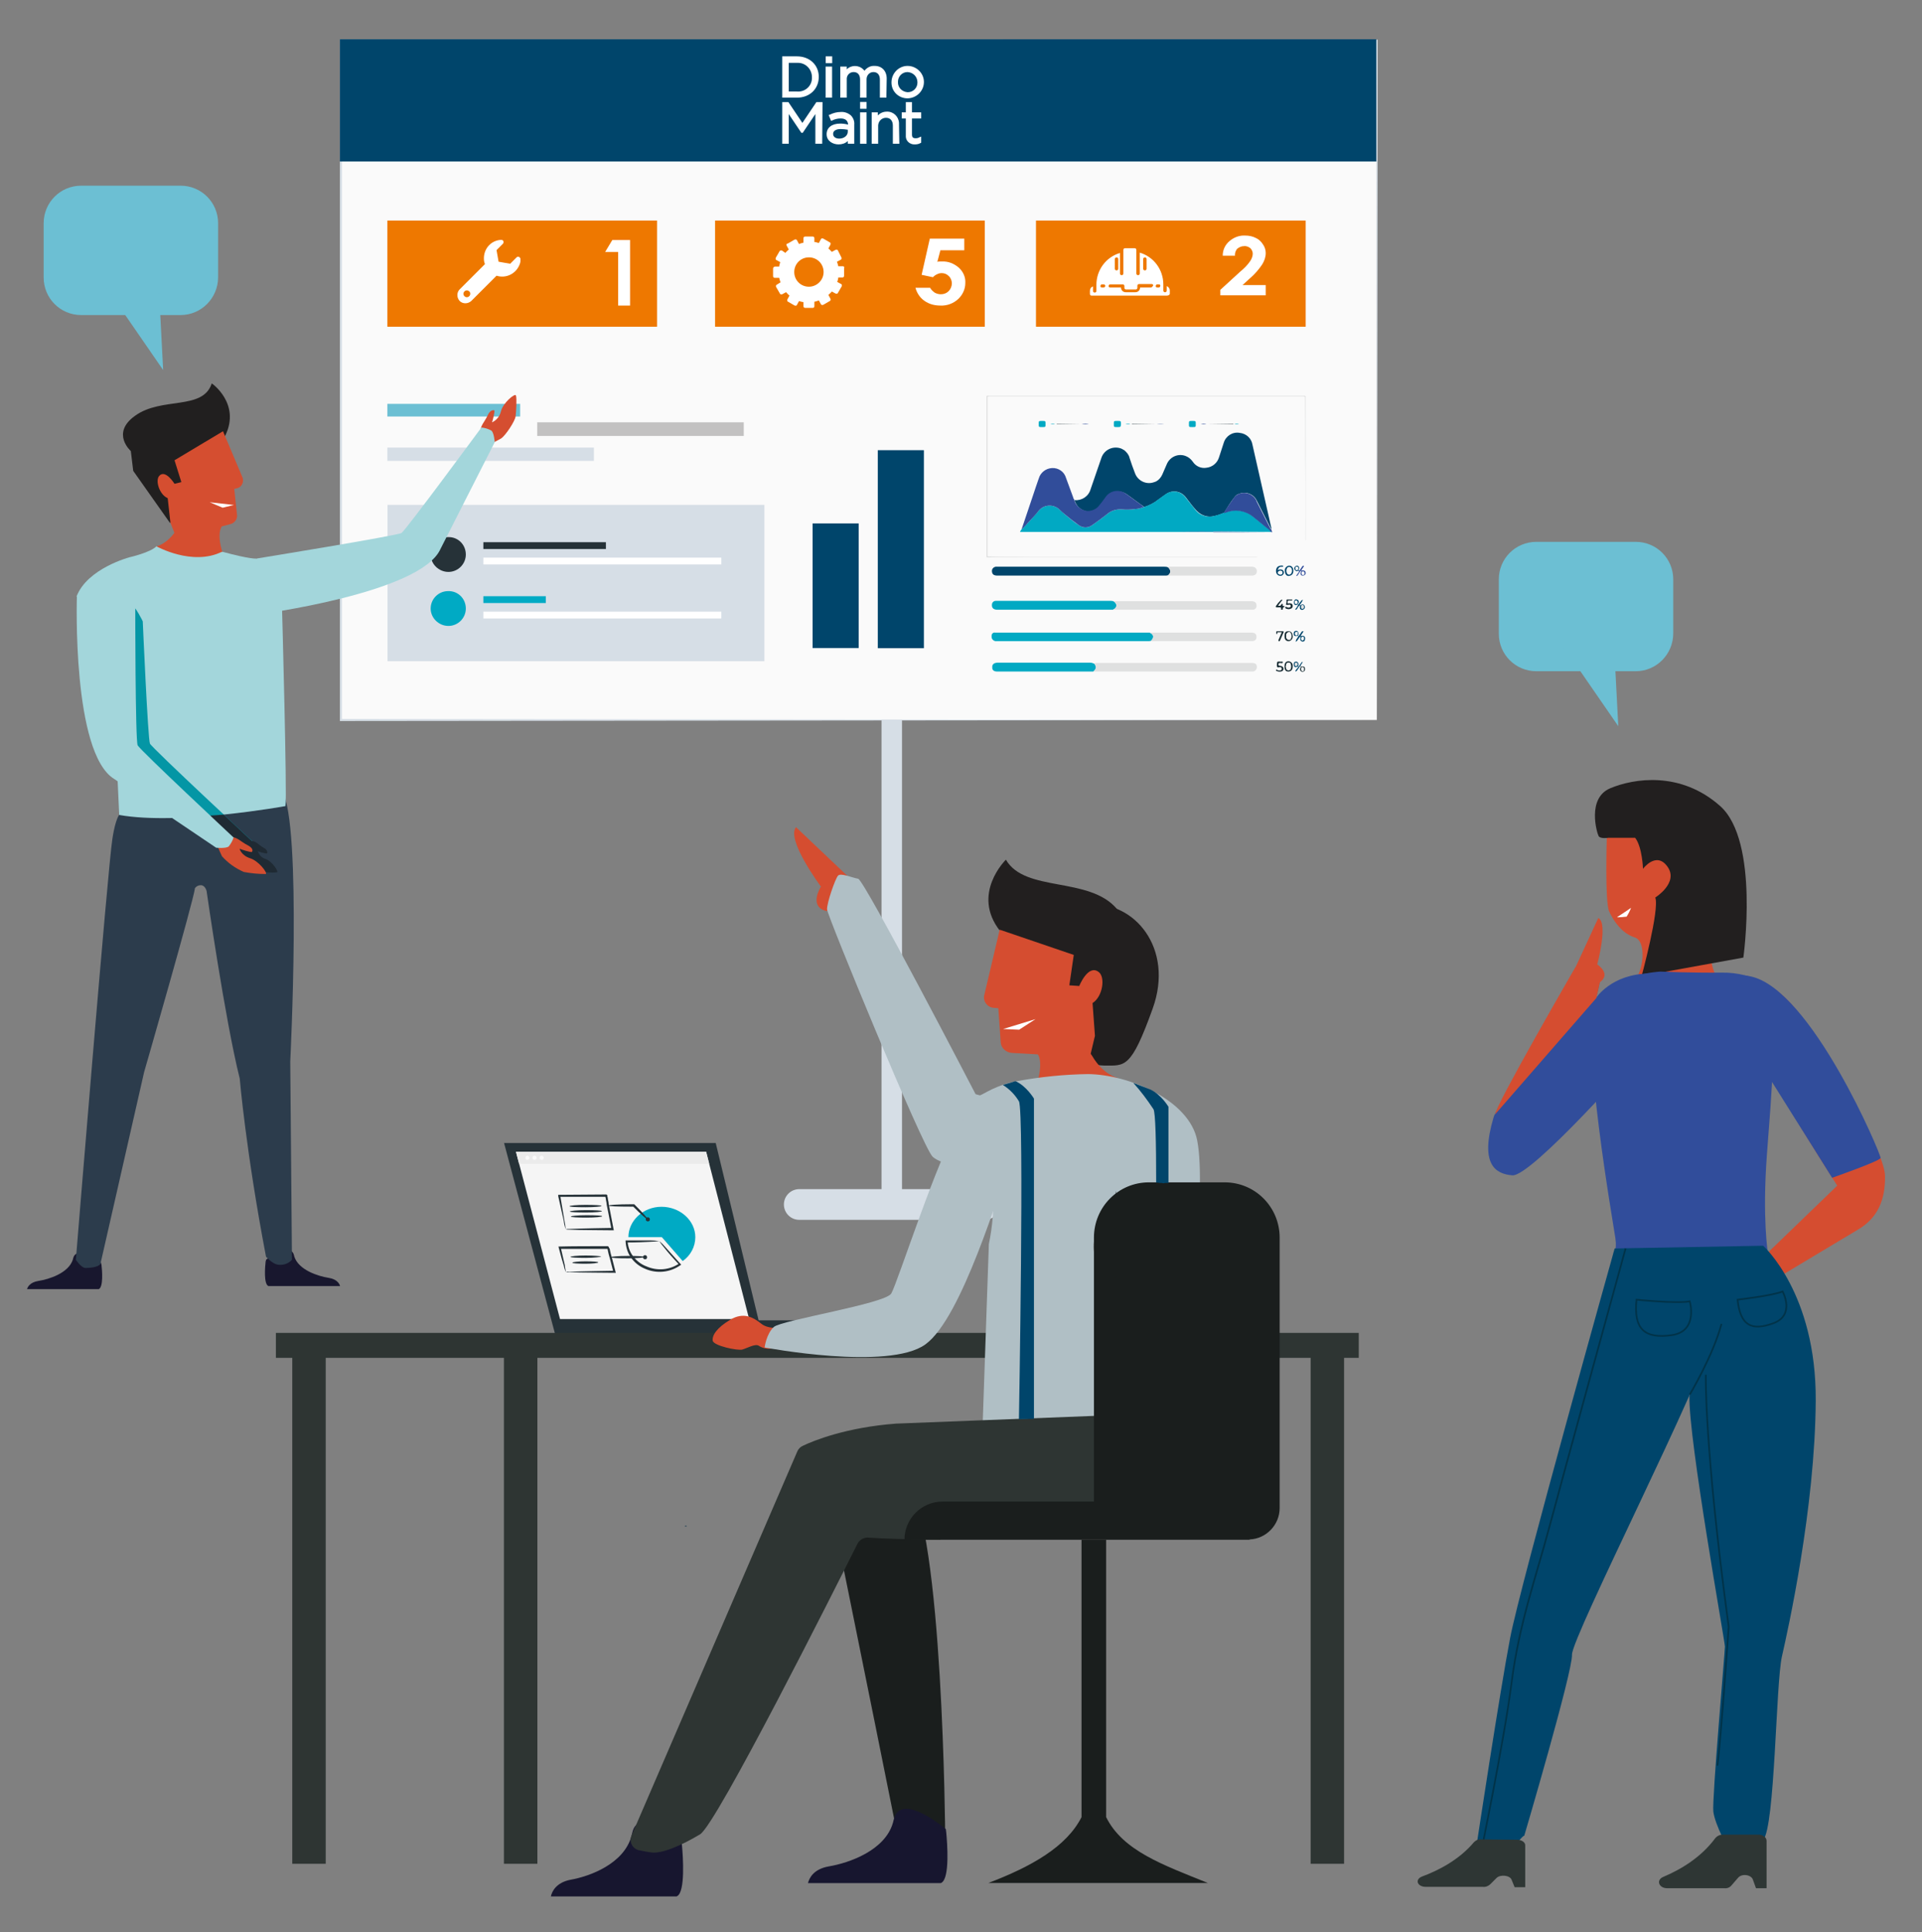 <svg xmlns="http://www.w3.org/2000/svg" xmlns:xlink="http://www.w3.org/1999/xlink" id="Calque_1" x="0px" y="0px" viewBox="0 0 563 566" style="enable-background:new 0 0 563 566;" xml:space="preserve"><rect x="0" y="0" width="563" height="566" fill="#808080" stroke="none"/><style type="text/css">	.st0{fill:none;stroke:#00456B;stroke-linecap:round;stroke-miterlimit:10;stroke-dasharray:2;}	.st1{fill:none;stroke:#00456B;stroke-linecap:round;stroke-miterlimit:10;}	.st2{fill:none;stroke:#00456B;stroke-linecap:round;stroke-miterlimit:10;stroke-dasharray:2.008,2.008;}	.st3{fill:#00AAC4;}	.st4{fill:#FFFFFF;}	.st5{fill:#058793;}	.st6{fill:#E84A3A;}	.st7{fill:#FBC663;}	.st8{fill:#2AAA5F;}	.st9{fill:#EE7800;}	.st10{fill:#EAF0FA;}	.st11{fill:#314D9B;}	.st12{fill:#344259;}	.st13{fill:#D6DEE6;}	.st14{fill:#333945;}	.st15{fill:#C4CEF5;}	.st16{fill:#20252B;}	.st17{fill:#DAE7FA;}	.st18{fill:#8DA8BA;}	.st19{fill:#EAF3FF;}	.st20{fill:#C5D7F0;}	.st21{fill:#465569;}	.st22{fill:#2E3533;}	.st23{fill:#6CBFD3;}	.st24{fill:#63BEBC;}	.st25{fill:#638EDB;}	.st26{opacity:0.6;fill:#63BEBC;enable-background:new    ;}	.st27{fill:#A3A9B8;}	.st28{fill:#232928;}	.st29{fill:#CA3622;}	.st30{fill:#E1E8EF;}	.st31{fill:#799BAF;}	.st32{fill:#DC3D41;}	.st33{fill:#D0D7ED;}	.st34{fill:#EA9572;}	.st35{fill:#0B7783;}	.st36{fill:#91A5AD;}	.st37{fill:#009FBB;}	.st38{fill:#1E1C1C;}	.st39{fill:#1A1818;}	.st40{fill:#A3D7E2;}	.st41{fill:#484747;}	.st42{fill:#CDCDCC;}	.st43{opacity:0.12;fill:#484747;enable-background:new    ;}	.st44{fill:#E3E2E2;}	.st45{fill:#3BA88E;}	.st46{fill:#00ABC6;}	.st47{fill:#00A9C3;}	.st48{fill:#799AAE;}	.st49{fill:none;}	.st50{fill:#94D0D4;}	.st51{fill:#CDD7E0;}	.st52{fill:#2E2E2E;}	.st53{fill:#9C3B86;}	.st54{fill:#242A28;}	.st55{fill:#EAE9E7;}	.st56{fill:#009DBA;}	.st57{fill:#4A6977;}	.st58{fill:none;stroke:#7F91C2;stroke-miterlimit:10;}	.st59{fill-rule:evenodd;clip-rule:evenodd;fill:#242A28;}	.st60{fill:#EEEEEF;}	.st61{fill-rule:evenodd;clip-rule:evenodd;fill:#EEEEEF;}	.st62{fill:#009EBB;}	.st63{fill:#C2C1C1;}	.st64{fill:#12A37F;}	.st65{fill:#1E8178;}	.st66{fill:#5DB0C5;}	.st67{fill:#A2A8B8;}	.st68{fill:#DC3B41;}	.st69{fill:#CFD7ED;}	.st70{fill:#EA9471;}	.st71{fill:#077783;}	.st72{fill:#90A4AC;}	.st73{fill:#1F1C1C;}	.st74{fill:#E35010;}	.st75{fill:#4B4A4A;}	.st76{fill:#66BFD1;}	.st77{clip-path:url(#SVGID_00000059295206656531119960000013165552877673338303_);}	.st78{fill:#FFFFFF;stroke:#FFFFFF;}	.st79{fill:#C83622;}	.st80{fill:#272626;}	.st81{fill:none;stroke:#2F3533;stroke-width:1.665;stroke-miterlimit:10;}	.st82{fill:#08A8C2;}	.st83{fill:#14191E;}	.st84{fill:#003954;}	.st85{fill:#00456B;}	.st86{fill:#D54E30;}	.st87{fill:#07767D;}	.st88{fill:#088591;}	.st89{fill:none;stroke:#D6DEE6;stroke-width:6;stroke-linecap:round;}	.st90{fill:none;stroke:#D6DEE6;stroke-width:9;stroke-linecap:round;}	.st91{fill:#FAFAFA;}	.st92{fill:#263238;}	.st93{fill:#01A9C3;}	.st94{fill:none;stroke:#BDBDBD;stroke-width:2.5;stroke-linecap:round;}	.st95{fill:#5DB1C5;}	.st96{fill:#DFE0E0;}	.st97{fill:#1A2E35;}	.st98{fill:#314D9A;}	.st99{fill:#F8F8F8;}	.st100{clip-path:url(#SVGID_00000009560143972115325450000013667456860002312117_);}	.st101{fill:#18172E;}	.st102{fill:#2C3C4C;}	.st103{fill:#A3D6DB;}	.st104{fill:#0496A5;}	.st105{fill:#1F2A33;}	.st106{fill:#211F1F;}	.st107{fill:#F5F5F5;}	.st108{fill:#EBEBEB;}	.st109{fill:#455A64;}	.st110{fill:#D54D30;}	.st111{fill:#B0BFC5;}	.st112{fill:#221F1F;}	.st113{fill:#1A1E1D;}	.st114{fill:#17162F;}	.st115{fill:none;stroke:#013349;stroke-width:0.5;stroke-miterlimit:10;}	.st116{fill:#2E3634;}	.st117{fill:none;stroke:#7F92C2;stroke-miterlimit:10;}	.st118{fill:#EFEFEF;}	.st119{fill-rule:evenodd;clip-rule:evenodd;fill:#EFEFEF;}	.st120{fill:#19A580;}	.st121{fill:#4A6876;}	.st122{fill:#F2F2F2;}	.st123{fill:#3CA88F;}	.st124{fill:#59B5CB;}	.st125{fill:#208277;}</style><g id="Groupe_18139" transform="translate(-1695.179 -12280.079)">	<line id="Ligne_1135" class="st89" x1="1956.4" y1="12441.7" x2="1956.4" y2="12632.9"></line>	<line id="Ligne_1136" class="st90" x1="1929.3" y1="12632.9" x2="1983.6" y2="12632.9"></line>	<g id="Groupe_8773" transform="translate(1786.743 12285.783)">		<g id="Groupe_5202" transform="translate(0)">			<g id="Groupe_5198" transform="translate(0.296 0.296)">				<g id="Groupe_5197">					<g transform="matrix(1, 0, 0, 1, -91.86, -6)">						<rect id="Rectangle_2201-2" x="99.8" y="11.8" class="st91" width="303.5" height="199.1"></rect>					</g>				</g>			</g>			<g id="Groupe_5201">				<g id="Groupe_5200">					<g id="Groupe_5199">						<path id="Trac&#xE9;_6579" class="st13" d="M311.8,205.2c0-1.9-0.1-77.7-0.2-199.1l0.2,0.2L8.3,6.4h0l0.3-0.3       c0,70.8,0,138.2,0,199.1l-0.3-0.3L311.8,205.2L8.3,205.5H8v-0.3C8,144.3,8,76.9,8,6.1V5.8h0.3l303.5,0.1h0.2v0.2       C311.9,127.5,311.8,203.3,311.8,205.2z"></path>					</g>				</g>			</g>		</g>		<g id="Groupe_5363" transform="translate(138.461 141.819)">			<g id="Groupe_5362">				<rect id="Rectangle_2220" x="8" y="5.8" class="st85" width="13.5" height="36.5"></rect>			</g>		</g>		<g id="Groupe_5365" transform="translate(157.564 120.367)">			<g id="Groupe_5364">				<rect id="Rectangle_2221" x="8" y="5.8" class="st85" width="13.5" height="58"></rect>			</g>		</g>		<g id="Groupe_5394" transform="translate(13.947 136.386)">			<g id="Groupe_5393">				<rect id="Rectangle_2225" x="8" y="5.8" class="st13" width="110.4" height="45.8"></rect>			</g>		</g>		<g id="Groupe_5401" transform="translate(26.588 145.726)">			<g id="Groupe_5396">				<g id="Groupe_5395">					<path id="Trac&#xE9;_6619" class="st92" d="M18.3,11c0,2.8-2.3,5.1-5.1,5.1S8,13.8,8,11c0-2.8,2.3-5.1,5.1-5.1      C16,5.8,18.3,8.1,18.3,11z"></path>				</g>			</g>			<g id="Groupe_5398" transform="translate(15.436 1.592)">				<g id="Groupe_5397">					<rect id="Rectangle_2226" x="8" y="5.8" class="st92" width="35.9" height="2"></rect>				</g>			</g>			<g id="Groupe_5400" transform="translate(15.436 6.115)">				<g id="Groupe_5399">					<rect id="Rectangle_2227" x="8" y="5.8" class="st4" width="69.7" height="2"></rect>				</g>			</g>		</g>		<g id="Groupe_5403" transform="translate(26.588 161.546)">			<g id="Groupe_5402">				<path id="Trac&#xE9;_6620" class="st3" d="M18.3,11c0,2.8-2.3,5.1-5.1,5.1S8,13.8,8,11c0-2.8,2.3-5.1,5.1-5.1     C16,5.8,18.3,8.1,18.3,11z"></path>			</g>		</g>		<g id="Groupe_5405" transform="translate(42.024 163.138)">			<g id="Groupe_5404">				<rect id="Rectangle_2228" x="8" y="5.8" class="st3" width="18.3" height="2"></rect>			</g>		</g>		<g id="Groupe_5407" transform="translate(42.024 167.662)">			<g id="Groupe_5406">				<rect id="Rectangle_2229" x="8" y="5.8" class="st4" width="69.7" height="2"></rect>			</g>		</g>		<rect id="Rectangle_2847" x="8" y="5.8" class="st85" width="303.6" height="35.8"></rect>		<rect id="Rectangle_2848" x="21.9" y="58.9" class="st9" width="79" height="31.1"></rect>		<path id="Trac&#xE9;_10583" class="st85" d="M250.6,162.8c-0.3,0.1-0.6,0.1-1,0.1c-16.3,0-32.7,0-49,0c-1.1,0-1.6-0.4-1.6-1.4   c0-0.6,0.5-1.1,1.1-1.2c0,0,0,0,0,0c0.2,0,0.4,0,0.6,0c16.2,0,32.5,0,48.7,0c0.4,0,0.8,0,1.2,0.2   C251.5,161.4,251.4,162.1,250.6,162.8z"></path>		<path id="Trac&#xE9;_10584" class="st93" d="M245.6,182c-0.3,0.1-0.6,0.1-0.9,0.1c-14.8,0-29.5,0-44.3,0c-0.7,0.1-1.4-0.4-1.5-1.1   c0-0.2,0-0.3,0-0.5c0-0.5,0.4-1,1-0.9c0,0,0,0,0,0c1.3,0,2.7,0,4,0c13.4,0,26.7,0,40.1,0c0.4,0,0.8,0,1.2,0   C246.5,180.3,246.6,180.9,245.6,182z"></path>		<path id="Trac&#xE9;_10587" class="st93" d="M234.6,170.4c1.2,0.8,1.1,1.9-0.1,2.5c-0.2,0-0.4,0-0.6,0c-11.1,0-22.2,0-33.3,0   c-1.1,0-1.7-0.5-1.6-1.5c0-0.6,0.5-1.1,1.1-1.1c0.1,0,0.3,0,0.4,0h33.4C234.2,170.3,234.4,170.4,234.6,170.4z"></path>		<path id="Trac&#xE9;_10589" class="st93" d="M229,188.7c0.7,1,0.6,1.4-0.3,2.3c-0.2,0-0.5,0-0.7,0c-9.2,0-18.4,0-27.5,0   c-1,0-1.5-0.5-1.4-1.3c-0.1-0.6,0.4-1.1,0.9-1.2c0.3-0.1,0.6-0.1,0.8-0.1c8.9,0,17.9,0,26.8,0C228.1,188.4,228.5,188.5,229,188.7z   "></path>		<rect id="Rectangle_2849" x="117.9" y="58.9" class="st9" width="79" height="31.1"></rect>		<rect id="Rectangle_2850" x="211.9" y="58.9" class="st9" width="79" height="31.1"></rect>		<path id="Trac&#xE9;_10579" class="st4" d="M87.8,64.6H93v19.2h-3.5V68.1h-3.8L87.8,64.6z"></path>		<path id="Trac&#xE9;_10580" class="st4" d="M270.2,69.2h-3.6c0-1.7,0.7-3.2,2-4.3c1.3-1.1,2.9-1.7,4.6-1.6c1.1,0,2.1,0.2,3.1,0.7   c0.9,0.4,1.6,1.1,2.1,1.9c0.5,0.7,0.8,1.6,0.8,2.5c0,1.2-0.4,2.3-1,3.3c-1,1.5-2.2,2.9-3.6,4.1l-2.2,2h6.8v3h-13.3v-1.6l5.9-5.4   c1.1-0.9,2.1-1.9,2.9-3.1c0.4-0.6,0.7-1.4,0.7-2.1c0-0.6-0.3-1.2-0.7-1.6c-0.5-0.4-1.2-0.7-1.9-0.6c-0.7,0-1.4,0.3-2,0.8   C270.4,67.7,270.1,68.5,270.2,69.2z"></path>		<path id="Trac&#xE9;_10581" class="st4" d="M180.8,64.2h10.1v3.4h-7L183,71c0.2-0.1,0.5-0.1,0.7-0.1c0.2,0,0.4,0,0.7,0   c1.8-0.1,3.5,0.6,4.9,1.8c1.3,1.2,2,2.8,1.9,4.5c0,1.8-0.8,3.5-2.1,4.7c-1.4,1.3-3.3,2-5.2,1.9c-1.7,0-3.3-0.4-4.7-1.4   c-1.3-0.9-2.2-2.3-2.6-3.8h4.3c0.3,0.6,0.8,1,1.3,1.4c0.5,0.3,1.2,0.5,1.8,0.5c0.9,0,1.7-0.3,2.3-0.9c1.2-1.2,1.3-3.2,0.1-4.4   c0,0,0,0,0,0c-0.6-0.6-1.3-0.9-2.1-0.9c-0.5,0-0.9,0.1-1.3,0.3c-0.5,0.2-0.9,0.5-1.3,0.9l-3.3-0.7L180.8,64.2z"></path>		<path id="Trac&#xE9;_10585" class="st96" d="M229,188.7c0.2-0.2,0.4-0.2,0.7-0.2c15.2,0,30.4,0,45.6,0c0.9,0,1.3,0.4,1.3,1.2   c0,0.7-0.5,1.2-1.1,1.3c-0.1,0-0.2,0-0.3,0c-15.3,0-30.6,0-45.9,0c-0.2,0-0.4,0-0.6,0C229.6,190.2,229.7,189.7,229,188.7z"></path>		<path id="Trac&#xE9;_10586" class="st96" d="M234.6,170.4c0.2,0,0.4,0,0.6,0h39.8c0.9,0,1.5,0.4,1.5,1.2c0.1,0.7-0.4,1.3-1.1,1.3   c0,0-0.1,0-0.1,0c-0.2,0-0.4,0-0.6,0c-13.1,0-26.3,0-39.4,0c-0.3,0-0.6,0-0.9,0C235.8,172.2,235.8,171.2,234.6,170.4z"></path>		<path id="Trac&#xE9;_10588" class="st96" d="M245.6,182c0.9-1,0.8-1.7-0.3-2.4c0.2,0,0.4,0,0.6,0c9.7,0,19.3,0,29,0   c1.1,0,1.6,0.4,1.6,1.3c0,0.7-0.4,1.1-1.2,1.2c-0.2,0-0.4,0-0.6,0c-9.4,0-18.9,0-28.3,0C246.2,182.1,245.9,182.2,245.6,182z"></path>		<path id="Trac&#xE9;_10590" class="st96" d="M250.6,162.8c0.9-0.8,0.9-1.4,0.1-2.3c0.1-0.3,0.4-0.2,0.6-0.2c7.9,0,15.9,0,23.8,0   c0.9,0,1.5,0.5,1.5,1.3c0,0.8-0.5,1.3-1.5,1.3c-8,0-15.9,0-23.9,0C251,163,250.7,163,250.6,162.8z"></path>		<path id="Trac&#xE9;_10592" class="st85" d="M282.7,161.3c0.2-0.1,0.5-0.2,0.7-0.2c0.5,0,0.9,0.1,1.1,0.7c0.1,0.5-0.2,0.9-0.6,1.1   c-0.5,0.2-1.1,0-1.4-0.4c-0.4-0.6-0.4-1.5,0.1-2.1c0.4-0.4,1.1-0.5,1.6-0.4c0.1,0,0.2,0.1,0.1,0.2c-0.1,0.1-0.2,0.2-0.4,0.1   C283.2,160.3,283,160.5,282.7,161.3z M283.5,161.5c-0.3,0-0.6,0.1-0.7,0.5s0.3,0.5,0.6,0.6s0.6-0.1,0.7-0.5   S283.9,161.5,283.5,161.5L283.5,161.5z"></path>		<path id="Trac&#xE9;_10593" class="st97" d="M284.7,180.6c0-1,0.3-1.4,1.1-1.4c0.8,0,1.2,0.4,1.3,1.4c0.1,0.7-0.4,1.4-1.1,1.5   c0,0-0.1,0-0.1,0C285.1,182.1,284.7,181.6,284.7,180.6z M285.2,180.6c-0.1,0.4,0.1,0.8,0.4,1c0.3,0.2,0.7,0.1,0.9-0.1   c0.3-0.5,0.3-1.2,0-1.8c-0.2-0.3-0.6-0.3-0.9-0.1C285.3,179.8,285.1,180.2,285.2,180.6z"></path>		<path id="Trac&#xE9;_10594" class="st97" d="M285.8,191c-0.8,0-1.1-0.5-1.1-1.5c0-1,0.4-1.5,1.2-1.5c0.8,0.1,1.3,0.7,1.2,1.5   c0,0,0,0,0,0.1C287.1,190.5,286.6,191,285.8,191z M285.1,189.5c0,0.2,0.1,0.4,0.1,0.6c0.1,0.3,0.4,0.6,0.8,0.5c0,0,0,0,0,0   c0.6-0.1,0.6-0.6,0.6-1.1c0-0.5-0.1-1-0.6-1.1c-0.3-0.1-0.7,0.1-0.8,0.5C285.2,189.1,285.2,189.3,285.1,189.5L285.1,189.5z"></path>		<path id="Trac&#xE9;_10595" class="st85" d="M287.3,161.5c0,0.9-0.5,1.4-1.3,1.5s-1.2-0.7-1.2-1.5c-0.1-0.7,0.4-1.3,1.1-1.5   c0.1,0,0.1,0,0.2,0C286.8,160,287.3,160.6,287.3,161.5z M285.3,161.5c0,0.7,0.3,1.1,0.8,1.1c0.4,0,0.8-0.5,0.8-1.1   c0-0.7-0.3-1.1-0.8-1.1S285.3,160.8,285.3,161.5L285.3,161.5z"></path>		<path id="Trac&#xE9;_10596" class="st97" d="M283.4,188.1c0.3,0.1,0.8-0.2,0.8,0.2s-0.5,0.2-0.8,0.2c-0.3,0-0.5,0.1-0.5,0.4   c0,0.4,0.2,0.3,0.4,0.4c0.4,0.1,0.9,0.1,1.1,0.7c0.1,0.4-0.1,0.7-0.4,0.9c-0.5,0.2-1.1,0.2-1.7-0.1c-0.1-0.1-0.2-0.1-0.1-0.2   c0.1-0.1,0.1-0.3,0.3-0.1c0.3,0.2,0.6,0.2,0.9,0.2c0.3-0.1,0.5-0.2,0.5-0.5c0-0.3-0.3-0.5-0.5-0.5c-0.3,0-0.8,0.3-0.9-0.2   c-0.1-0.3,0-0.6,0-0.9C282.5,187.9,283,188.1,283.4,188.1z"></path>		<path id="Trac&#xE9;_10597" class="st97" d="M285.1,171.4c0.1-0.3,0.2-0.6,0.2-0.9c-0.1-0.5,0-0.7,0.5-0.6c0.3,0,0.6,0,1,0   c0.1,0,0.2,0,0.2,0.1s-0.1,0.2-0.2,0.2c-0.2,0-0.4,0-0.6,0c-0.5-0.1-0.6,0.2-0.6,0.6c0,0.4,0.3,0.2,0.5,0.2c0.6,0,1,0.2,1,0.8   s-0.4,0.8-0.9,0.9c-0.3,0.1-0.7,0-1-0.1c-0.2-0.1-0.3-0.2-0.3-0.4c0.1-0.3,0.2-0.1,0.4-0.1c0.3,0.1,0.6,0.3,0.9,0.1   c0.2-0.1,0.4-0.2,0.3-0.4c0-0.2-0.1-0.4-0.3-0.4C285.9,171.4,285.5,171.6,285.1,171.4z"></path>		<path id="Trac&#xE9;_10598" class="st97" d="M284.1,170l-1.3,1.7c0.7,0.1,0.7,0.1,1-0.4c0.1-0.2,0.2-0.2,0.4,0c0,0,0,0.1,0,0.1   c-0.3,0.6,0.7,0.3,0.5,0.6c-0.1,0.2-0.6,0.2-0.5,0.7c0,0.2-0.1,0.2-0.3,0.2s-0.3-0.1-0.2-0.2c0.1-0.6-0.3-0.5-0.7-0.5   c-0.2,0-0.3,0-0.5,0c-0.3,0-0.5-0.1-0.3-0.4c0.4-0.6,0.8-1.1,1.3-1.6C283.8,169.9,284,169.9,284.1,170z"></path>		<path id="Trac&#xE9;_10599" class="st85" d="M288.7,180.6c0.4,0,0.3-0.4,0.6-0.6c0.3-0.3,0.3-0.9,1-0.8l-0.9,1.4   c0.4,0,0.9-0.2,1.2,0.2c0.1,0.2,0.2,0.4,0.1,0.7c0,0.5-0.3,0.8-0.8,0.7c-0.8-0.2-0.6-0.8-0.5-1.5c-0.6,0.4-0.7,1.2-1.4,1.6   C288,181.4,288.7,181.2,288.7,180.6L288.7,180.6z M290.4,181.3c0-0.3-0.1-0.5-0.4-0.5c-0.3,0-0.4,0.3-0.4,0.5   c0,0.3,0.1,0.5,0.4,0.5C290.3,181.8,290.4,181.5,290.4,181.3L290.4,181.3z"></path>		<path id="Trac&#xE9;_10600" class="st97" d="M283.9,179.5c-0.4,0-0.7,0-1,0c-0.1,0-0.3-0.1-0.3,0.2c0,0.2,0,0.4-0.2,0.3   c-0.2-0.1-0.1-0.3-0.1-0.4s-0.1-0.4,0.2-0.4c0.6,0,1.2,0,1.7,0c0.3,0,0.3,0.2,0.2,0.4c-0.3,0.8-0.7,1.5-1,2.3   c-0.1,0.2-0.3,0.3-0.4,0.2s-0.1-0.3,0-0.5C283.3,180.9,283.6,180.2,283.9,179.5z"></path>		<path id="Trac&#xE9;_10601" class="st98" d="M288.8,161.4c0.5,0.1,0.5-0.4,0.7-0.6c0.3-0.3,0.3-0.8,0.9-0.8c-0.1,0.6-0.7,0.9-0.7,1.4   l0,0c-0.5,0.1-0.5,0.6-0.8,0.9c-0.1,0.2-0.3,0.4-0.4,0.6c-0.1,0.1-0.2,0.1-0.3,0.1c0,0,0,0,0,0c-0.1-0.1,0-0.2,0.1-0.3   c0.2-0.3,0.4-0.6,0.6-0.8s0-0.3-0.2-0.3L288.8,161.4z"></path>		<path id="Trac&#xE9;_10602" class="st85" d="M288.7,189.5c-0.9,0.4-1.2,0.3-1.3-0.6c0-0.5,0.2-0.8,0.7-0.8c0.4,0,0.7,0.4,0.7,0.8   c0,0,0,0.1,0,0.1C288.8,189.2,288.7,189.3,288.7,189.5L288.7,189.5z M287.7,188.9c0,0.3,0.1,0.5,0.4,0.5c0.3,0,0.4-0.3,0.4-0.5   c0-0.3-0.1-0.5-0.4-0.5S287.8,188.6,287.7,188.9L287.7,188.9z"></path>		<path id="Trac&#xE9;_10603" class="st98" d="M289.6,161.4c0.9-0.1,1.3,0.1,1.3,0.8c0,0.4-0.4,0.7-0.8,0.7c0,0,0,0-0.1,0   c-0.5,0-0.6-0.3-0.6-0.7C289.5,162,289.6,161.7,289.6,161.4L289.6,161.4z M290.5,162.2c0-0.2-0.1-0.5-0.4-0.5   c-0.3,0-0.4,0.3-0.4,0.5c0,0.2,0.1,0.5,0.4,0.5C290.5,162.7,290.5,162.4,290.5,162.2L290.5,162.2z"></path>		<path id="Trac&#xE9;_10604" class="st85" d="M288.7,189.5c0.4,0.1,0.4-0.4,0.5-0.5c0.3-0.3,0.4-0.7,0.8-0.9c0,0.6-0.7,0.9-0.6,1.4l0,0   c-0.4,0-0.4,0.4-0.6,0.6c-0.3,0.3-0.4,0.8-0.9,0.9c0-0.5,0.4-0.7,0.6-1C288.6,189.8,288.8,189.7,288.7,189.5L288.7,189.5z"></path>		<path id="Trac&#xE9;_10605" class="st85" d="M288.7,171.4c0.3-0.3,0.6-0.7,0.8-1c0.1-0.2,0.4-0.4,0.6-0.4c-0.2,0.4-0.4,0.8-0.7,1.2   c-0.1,0.2-0.4,0.3-0.2,0.5l0,0c-0.5,0.1-0.6,0.6-0.8,0.9c-0.2,0.2-0.2,0.4-0.6,0.2C288.2,172.4,288.5,171.9,288.7,171.4   L288.7,171.4z"></path>		<path id="Trac&#xE9;_10606" class="st85" d="M288.7,180.5c-1,0.3-1.4,0-1.3-0.7c0-0.4,0.2-0.7,0.7-0.7s0.6,0.3,0.7,0.7   C288.9,180.1,288.7,180.3,288.7,180.5L288.7,180.5z M287.8,179.9c0,0.3,0,0.5,0.4,0.5c0.3,0,0.4-0.2,0.4-0.5c0-0.3,0-0.5-0.4-0.5   C287.8,179.4,287.8,179.6,287.8,179.9L287.8,179.9z"></path>		<path id="Trac&#xE9;_10607" class="st85" d="M289.2,171.7c0.7-0.5,1.1-0.5,1.4,0.1c0.1,0.3,0.1,0.7-0.2,0.9c-0.2,0.2-0.5,0.3-0.8,0.2   c-0.3-0.1-0.5-0.4-0.4-0.8C289.2,171.9,289.2,171.8,289.2,171.7L289.2,171.7z M290,171.5c-0.3,0-0.4,0.2-0.4,0.5s0,0.6,0.3,0.6   s0.4-0.2,0.5-0.5C290.4,171.9,290.2,171.6,290,171.5z"></path>		<path id="Trac&#xE9;_10608" class="st85" d="M288.7,171.4c-0.2-0.2-0.3,0.1-0.4,0.1c-0.3,0-0.6,0.1-0.7-0.2c-0.2-0.3-0.2-0.7,0-1.1   c0.1-0.3,0.4-0.4,0.7-0.3c0.5,0.1,0.6,0.4,0.6,0.9C288.7,171,288.5,171.2,288.7,171.4L288.7,171.4z M288.5,170.7   c0-0.2,0-0.5-0.4-0.5c-0.3,0-0.4,0.3-0.4,0.5c0,0.3,0.1,0.5,0.4,0.5C288.4,171.2,288.4,171,288.5,170.7L288.5,170.7z"></path>		<path id="Trac&#xE9;_10609" class="st97" d="M289.5,189.5c1,0,1.2,0.1,1.2,0.8c0,0.3-0.1,0.6-0.4,0.7c-0.3,0.1-0.6,0.1-0.8-0.1   c-0.2-0.2-0.4-0.5-0.2-0.9C289.4,189.8,289.5,189.7,289.5,189.5L289.5,189.5z M289.6,190.3c0,0.2,0,0.5,0.4,0.5   c0.3,0,0.4-0.2,0.4-0.5s0-0.5-0.4-0.6S289.6,189.9,289.6,190.3L289.6,190.3z"></path>		<path id="Trac&#xE9;_10610" class="st85" d="M288.8,161.4l-0.2,0.1c-0.4,0.3-0.6,0-0.8-0.2c-0.3-0.2-0.3-0.7-0.1-0.9c0,0,0,0,0,0   c0.2-0.3,0.5-0.4,0.8-0.4c0.3,0.1,0.5,0.4,0.5,0.7C289,160.9,288.9,161.2,288.8,161.4z M288.7,160.8c0-0.3,0-0.5-0.4-0.5   s-0.4,0.3-0.4,0.5s0.1,0.5,0.4,0.5C288.6,161.3,288.7,161.1,288.7,160.8L288.7,160.8z"></path>		<path id="Trac&#xE9;_10611" class="st99" d="M283.5,161.5c0.4,0,0.6,0.2,0.6,0.6s-0.3,0.5-0.7,0.5s-0.6-0.2-0.6-0.6   S283.2,161.5,283.5,161.5z"></path>		<path id="Trac&#xE9;_10612" class="st99" d="M285.2,180.6c-0.1-0.4,0.1-0.7,0.4-1c0.3-0.2,0.7-0.2,0.9,0.1c0.3,0.5,0.3,1.2,0,1.8   c-0.2,0.3-0.6,0.3-0.9,0.1C285.3,181.3,285.1,181,285.2,180.6z"></path>		<path id="Trac&#xE9;_10613" class="st99" d="M285.1,189.5c0-0.2,0.1-0.4,0.1-0.6c0.1-0.3,0.4-0.5,0.8-0.5c0.6,0.1,0.6,0.6,0.6,1.1   c0,0.5,0,0.9-0.6,1.1c-0.3,0.1-0.7-0.1-0.8-0.4c0,0,0,0,0,0C285.2,190,285.1,189.8,285.1,189.5z"></path>		<path id="Trac&#xE9;_10614" class="st99" d="M285.3,161.5c0-0.7,0.3-1.1,0.7-1.1s0.8,0.4,0.8,1.1c0,0.6-0.3,1.1-0.8,1.1   C285.6,162.6,285.3,162.2,285.3,161.5z"></path>		<path id="Trac&#xE9;_10615" class="st99" d="M290.4,181.3c0,0.3-0.1,0.5-0.4,0.6c-0.3,0-0.4-0.2-0.4-0.5c0-0.3,0.1-0.5,0.4-0.5   C290.3,180.8,290.4,181,290.4,181.3z"></path>		<path id="Trac&#xE9;_10616" class="st96" d="M287.7,188.9c0-0.3,0.1-0.6,0.4-0.5s0.4,0.3,0.4,0.5c0,0.2-0.1,0.5-0.4,0.5   C287.8,189.4,287.8,189.2,287.7,188.9z"></path>		<path id="Trac&#xE9;_10617" class="st99" d="M290.5,162.2c0,0.3,0,0.5-0.4,0.5c-0.3,0-0.4-0.3-0.4-0.5c0-0.3,0.1-0.5,0.4-0.5   C290.5,161.7,290.5,161.9,290.5,162.2z"></path>		<path id="Trac&#xE9;_10618" class="st99" d="M287.8,179.9c0-0.3,0.1-0.5,0.4-0.5c0.3,0,0.4,0.3,0.4,0.5c0,0.2-0.1,0.5-0.4,0.5   C287.8,180.4,287.8,180.1,287.8,179.9z"></path>		<path id="Trac&#xE9;_10619" class="st96" d="M290,171.5c0.3,0.1,0.4,0.3,0.4,0.6c0,0.3-0.1,0.5-0.5,0.5s-0.3-0.3-0.3-0.6   S289.7,171.6,290,171.5z"></path>		<path id="Trac&#xE9;_10620" class="st99" d="M288.5,170.7c0,0.3,0,0.5-0.4,0.5c-0.3,0-0.4-0.3-0.4-0.5c0-0.2,0.1-0.5,0.4-0.5   C288.4,170.2,288.4,170.5,288.5,170.7z"></path>		<path id="Trac&#xE9;_10621" class="st99" d="M289.6,190.3c0-0.3,0.1-0.6,0.4-0.5s0.4,0.3,0.4,0.6s-0.1,0.5-0.4,0.5   C289.6,190.8,289.6,190.5,289.6,190.3z"></path>		<path id="Trac&#xE9;_10622" class="st99" d="M288.7,160.8c0,0.3-0.1,0.5-0.4,0.5c-0.3,0-0.4-0.2-0.4-0.5s0.1-0.5,0.4-0.5   S288.7,160.5,288.7,160.8z"></path>		<path id="Trac&#xE9;_10623" class="st96" d="M276.9,157.5h-0.7h-76c-0.8,0-1.6,0.1-2.4,0.1c-0.3,0-0.5-0.1-0.4-0.3c0-0.1,0-0.2,0-0.3   c0-15.4,0-30.8,0-46.2c0-0.7-0.1-0.6,0.8-0.6h91.9c0.8,0,0.8,0,0.8,0.5c0,13.8,0,27.6,0,41.4v0.5c-0.1-0.1-0.1-0.3-0.1-0.5   c0-6.6,0.1-13.2,0-19.8c-0.1-7.2,0-14.3-0.1-21.5c0-0.4-0.2-0.4-0.6-0.4c-30.6,0-61.2,0-91.8,0c-0.5,0-0.6,0.1-0.6,0.4   c0,15.4,0,30.7,0,46.1c0,0.3,0,0.4,0.6,0.4c4.3,0,8.5,0.1,12.8,0.1c21.8,0,43.6,0,65.3,0L276.9,157.5L276.9,157.5z"></path>		<path id="Trac&#xE9;_10624" class="st85" d="M223.2,140.8c2.1,0.2,4.1-1.1,4.7-3.2c1.1-3.1,2.1-6.2,3.2-9.3c0.8-2.2,3.2-3.4,5.5-2.7   c0.4,0.1,0.8,0.4,1.2,0.6c0.7,0.6,1.3,1.3,1.5,2.2c0.5,1.5,1,3,1.6,4.5c0.8,2.2,3.2,3.4,5.4,2.7c0.2-0.1,0.4-0.1,0.6-0.2   c0.9-0.4,1.6-1.2,2-2.1c0.4-1,0.9-2,1.3-3c0.9-2.2,3.4-3.3,5.6-2.4c0.8,0.3,1.5,0.9,2,1.6c0.9,1.4,2.5,2.1,4.1,1.8   c1.7-0.2,3.1-1.4,3.6-3c0.5-1.4,0.9-2.9,1.4-4.3c0.6-2,2.6-3.3,4.7-2.9c1.9,0.2,3.4,1.6,3.7,3.4c1.1,5,2.3,10,3.4,15   c0.7,3.2,1.5,6.5,2.2,9.7c-0.3-0.1-0.3-0.3-0.4-0.5c-1.3-2.6-2.6-5.1-3.9-7.7c-0.9-2-3.3-2.9-5.3-2c-0.1,0-0.2,0.1-0.3,0.1   c-0.4,0.2-0.7,0.5-1,0.9c-1.1,1.4-2.1,3-3,4.5c-1.1,0.5-2.3,0.9-3.6,1.1c-1.9,0.2-3.7-0.7-4.9-2.2c-1-1.1-1.8-2.3-2.7-3.4   c-1.4-1.9-4-2.3-5.9-0.9c0,0,0,0,0,0c-0.7,0.5-1.4,1-2.1,1.5c-1.2,1-2.6,1.7-4.1,2.2c-0.2,0-0.3-0.1-0.5-0.3   c-1.6-1.1-3.1-2.3-4.7-3.4c-1.8-1.3-4.2-1-5.7,0.7c-0.7,0.8-1.3,1.7-1.9,2.5c-1,1.4-2.6,2.1-4.2,1.8   C224.9,143.7,223.6,142.4,223.2,140.8z"></path>		<path id="Trac&#xE9;_10625" class="st93" d="M243.6,142.8c1.5-0.5,2.9-1.2,4.1-2.2c0.7-0.5,1.4-1,2.1-1.5c1.9-1.4,4.5-1,5.9,0.9   c0,0,0,0,0,0c0.9,1.1,1.8,2.3,2.7,3.4c1.1,1.6,3,2.4,4.9,2.2c1.2-0.2,2.4-0.6,3.6-1.1c0.3-0.1,0.5-0.1,0.8-0.2   c2.6-1,5.6-0.5,7.8,1.3c1.3,1,2.5,2,3.8,3.1c0.6,0.4,1.1,0.9,1.6,1.4c-9.1,0-18.1-0.2-27.1-0.1c0.2,0,0.4,0,0.5,0c3,0,6,0,9,0   c0.2,0,0.4-0.1,0.6,0.1c-0.2,0-0.5,0-0.7,0c-16.7,0-33.5,0-50.2,0c-0.4,0-0.7,0-1.1,0c-0.2,0-0.4,0-0.6,0c-1.3,0-2.6,0-3.9,0   c-0.2,0-0.2-0.1-0.1-0.2c0.1-0.2,0.3-0.4,0.4-0.6c0.2,0,0.3-0.2,0.4-0.3c0.5-0.5,0.9-1,1.4-1.5c1.1-1.2,2.2-2.4,3.2-3.6   c1.5-1.8,4.1-2,5.9-0.5c0.6,0.5,1.2,1.1,1.8,1.6c1.3,1.1,2.6,2.2,4,3.1c1.2,0.9,2.8,0.9,4,0c1.4-1,2.8-2,4.2-3.1   c1.2-1.1,2.8-1.6,4.4-1.5c1.3,0.1,2.6,0.1,3.9-0.1C241.8,143.4,242.7,143.1,243.6,142.8z"></path>		<path id="Trac&#xE9;_10626" class="st98" d="M243.6,142.8c-0.9,0.3-1.8,0.6-2.7,0.6c-1.3,0.2-2.6,0.2-3.9,0.1   c-1.6-0.1-3.2,0.4-4.4,1.5c-1.4,1.1-2.8,2.1-4.2,3.1c-1.2,0.9-2.8,0.9-4,0c-1.4-1-2.7-2-4-3.1c-0.6-0.5-1.2-1-1.8-1.6   c-1.8-1.5-4.4-1.3-5.9,0.5c-1,1.3-2.1,2.4-3.2,3.6c-0.4,0.5-0.9,1-1.4,1.5c-0.1,0.1-0.2,0.3-0.4,0.3c1.1-3.4,2.3-6.7,3.4-10.1   c0.5-1.6,1.1-3.2,1.6-4.7c0.5-1.8,2.1-3,3.9-3.1c1.9-0.1,3.6,1.1,4.1,2.9c0.7,1.9,1.4,3.8,2.1,5.7c0,0.2,0.1,0.4,0.3,0.6   c0.3,1.7,1.7,2.9,3.3,3.3c1.6,0.3,3.3-0.4,4.2-1.8c0.7-0.8,1.3-1.7,1.9-2.5c1.4-1.7,3.9-2,5.7-0.7c1.6,1.1,3.1,2.3,4.7,3.4   C243.3,142.7,243.4,142.8,243.6,142.8z"></path>		<path id="Trac&#xE9;_10627" class="st98" d="M263.9,150.2c-0.2-0.2-0.4-0.1-0.6-0.1c-3,0-6,0-9,0c-0.2,0-0.4,0-0.5,0   c9-0.2,18,0.1,27.1,0.1c-0.5-0.5-1-1-1.6-1.4c-1.2-1-2.5-2.1-3.8-3.1c-2.2-1.8-5.2-2.3-7.8-1.3c-0.3,0.1-0.5,0.2-0.8,0.2   c0.9-1.6,2-3.1,3-4.5c0.3-0.4,0.6-0.7,1-0.9c1.9-1.1,4.4-0.4,5.5,1.6c0.1,0.1,0.1,0.2,0.1,0.3c1.3,2.6,2.6,5.1,3.9,7.7   c0.1,0.2,0.2,0.5,0.4,0.5l0.3,0.9L263.9,150.2z"></path>		<path id="Trac&#xE9;_10628" class="st93" d="M235.7,119.4c-1,0-1,0-1-0.9c0-0.9,0-0.9,1-0.9c1.1,0,1.1,0,1.1,1   C236.7,119.4,236.7,119.4,235.7,119.4z"></path>		<path id="Trac&#xE9;_10629" class="st93" d="M213.7,119.4c-1,0-1,0-1-0.9c0-0.9,0-0.9,1-0.9c1,0,1,0,1,0.9   C214.7,119.4,214.7,119.4,213.7,119.4z"></path>		<path id="Trac&#xE9;_10630" class="st93" d="M257.7,119.4c-1,0-1,0-1-0.9c0-0.9,0-0.9,1-0.9c1,0,1,0,1,0.9   C258.7,119.4,258.7,119.4,257.7,119.4z"></path>		<path id="Trac&#xE9;_10631" class="st97" d="M262.5,118.4h7.2v0.1L262.5,118.4L262.5,118.4z"></path>		<path id="Trac&#xE9;_10632" class="st97" d="M224.9,118.5H218v-0.1L224.9,118.5L224.9,118.5z"></path>		<path id="Trac&#xE9;_10633" class="st97" d="M246.7,118.6H240v-0.1L246.7,118.6L246.7,118.6z"></path>		<path id="Trac&#xE9;_10634" class="st98" d="M249.4,118.4c-0.7,0.1-1.4,0.1-2.1,0H249.4z"></path>		<path id="Trac&#xE9;_10635" class="st98" d="M225.3,118.5c0.7-0.1,1.4-0.1,2.1,0C226.7,118.6,226,118.6,225.3,118.5z"></path>		<path id="Trac&#xE9;_10636" class="st98" d="M260.2,118.5c0.5-0.1,1.1-0.1,1.6,0C261.3,118.6,260.7,118.6,260.2,118.5z"></path>		<path id="Trac&#xE9;_10637" class="st93" d="M238.1,118.5c0.5-0.1,1-0.1,1.5,0C239.1,118.6,238.6,118.6,238.1,118.5z"></path>		<path id="Trac&#xE9;_10638" class="st93" d="M271.4,118.5c-0.5,0.1-1,0.1-1.4,0C270.5,118.4,271,118.4,271.4,118.5z"></path>		<path id="Trac&#xE9;_10639" class="st93" d="M216.1,118.5c0.5-0.1,0.9-0.1,1.4,0C217.1,118.6,216.6,118.6,216.1,118.5z"></path>		<g id="Groupe_8366" transform="translate(129.574 5.002)">			<g id="Groupe_4388_00000084513129067332716630000017857734567308890813_" transform="translate(0 0)">				<path id="Trac&#xE9;_5597_00000085249526628952262270000015689651647609217701_" class="st4" d="M24.5,31.6c-1.7,0-3.5-1-3.5-3v0     c0-1.9,1.5-3.1,4-3.1c0.8,0,1.5,0.1,2.3,0.3c-0.1-1.2-0.8-1.8-2.2-1.8c-0.9,0-1.7,0.2-2.5,0.6l-0.3,0.1L21.6,23l0.3-0.1     c1-0.5,2.1-0.8,3.2-0.8c1.1-0.1,2.2,0.3,3,1c0.7,0.7,1.1,1.7,1,2.7v5.6h-1.9v-0.8C26.5,31.3,25.5,31.6,24.5,31.6z M46.9,31.6     c-1.4,0.1-2.6-0.9-2.7-2.2c0-0.2,0-0.3,0-0.5V24h-1.2v-1.8h1.2v-3H46v3h2.7V24H46v4.7c0,0.8,0.3,1.1,1.1,1.1     c0.4,0,0.8-0.1,1.1-0.3l0.5-0.2v1.8l-0.2,0.1C48,31.5,47.4,31.6,46.9,31.6L46.9,31.6z M42.3,31.4h-1.9v-5.3c0-1.4-0.7-2.3-2-2.3     c-1.2,0-2.2,0.9-2.3,2.2c0,0.1,0,0.1,0,0.2v5.2h-1.9v-9.2H36v0.9c0.7-0.7,1.6-1.1,2.6-1.1c1.9-0.1,3.5,1.4,3.6,3.3     c0,0.2,0,0.3,0,0.5L42.3,31.4z M32.7,31.4h-1.9v-9.2h1.9V31.4z M19.7,31.4h-2v-8.7l-3.7,5.5h-0.4l-3.7-5.5v8.7H8V19.2h1.8     l4.1,6.1l4.1-6.1h1.8L19.7,31.4z M25.1,27.1c-1.3,0-2.2,0.5-2.2,1.4v0c0,1,0.9,1.4,1.8,1.4c1.4,0,2.5-0.9,2.5-2v-0.6     C26.6,27.2,25.8,27.1,25.1,27.1L25.1,27.1z"></path>				<path id="Trac&#xE9;_5598_00000028308476019164739570000012297960983189653435_" class="st4" d="M44.7,18.1c-2.6,0-4.7-2-4.7-4.6     c0,0,0-0.1,0-0.1v0c0-2.6,2.1-4.8,4.7-4.8c2.6,0,4.8,2.1,4.8,4.7v0c0,2.6-2.1,4.7-4.7,4.8C44.8,18.1,44.7,18.1,44.7,18.1z      M38.5,17.9h-1.9v-5.3c0-1.4-0.7-2.2-1.9-2.2c-1.1,0-2,0.9-2,2.1c0,0.1,0,0.2,0,0.2v5.2h-1.9v-5.3c0-1.4-0.7-2.2-1.9-2.2     c-1.2,0-2.1,1-2,2.2c0,0,0,0.1,0,0.1v5.2H25V8.8h1.9v0.8c1.3-1.3,3.5-1.3,4.8,0c0.1,0.1,0.3,0.3,0.4,0.4c0.7-0.9,1.8-1.5,3-1.4     c2.1,0,3.5,1.5,3.5,3.7L38.5,17.9z M22.6,17.9h-1.9V8.8h1.9V17.9z M12.3,17.9H8V5.8h4.3c3.7,0,6.4,2.5,6.4,6v0     C18.7,15.4,16,17.9,12.3,17.9L12.3,17.9z M44.7,10.4c-1.6,0-2.8,1.3-2.8,2.8c0,0,0,0.1,0,0.1v0c-0.1,1.6,1.2,2.9,2.8,3     c0,0,0,0,0.1,0c1.6,0,2.8-1.3,2.8-2.8c0,0,0-0.1,0-0.1v0C47.6,11.8,46.4,10.5,44.7,10.4C44.7,10.4,44.7,10.4,44.7,10.4     L44.7,10.4z M9.9,16.1h2.4c2.3,0.2,4.3-1.5,4.4-3.8c0-0.1,0-0.2,0-0.4v0c0-2.3-1.8-4.2-4.1-4.2c-0.1,0-0.3,0-0.4,0H9.9V16.1z"></path>			</g>			<g id="Groupe_4390_00000120527870207527462890000014579159482981733776_" transform="translate(12.731 0)">				<g id="Groupe_4389_00000073697895958987022130000013073944726727683247_">					<path id="Trac&#xE9;_5599_00000100356535395171118850000006140839672148517519_" class="st4" d="M9.9,7.8H8v-2h1.9V7.8z"></path>				</g>			</g>			<g id="Groupe_4391_00000105385624327482503320000017983525308253088179_" transform="translate(22.803 13.36)">				<path id="Trac&#xE9;_5600_00000140734285512525255800000016324593785290757029_" class="st4" d="M9.9,7.8H8v-2h1.9V7.8z"></path>			</g>		</g>		<path id="Trac&#xE9;_10640" class="st4" d="M251.1,80.3v-0.9c0-0.6-0.4-1.1-0.9-1.3v1.3c0,0.3-0.2,0.5-0.5,0.5c-0.3,0-0.5-0.2-0.5-0.5   v-1.8c0-4.3-2.8-8.1-6.9-9.3v6.1c0,0.3-0.2,0.5-0.5,0.5c-0.3,0-0.5-0.2-0.5-0.5v-6.9c0-0.3-0.2-0.5-0.5-0.5h-2.8   c-0.3,0-0.5,0.2-0.5,0.5v6.9c0,0.3-0.2,0.5-0.5,0.5c-0.3,0-0.5-0.2-0.5-0.5v-6c-4.1,1.2-6.9,5-6.9,9.3v1.8c0,0.3-0.2,0.5-0.5,0.5   c-0.3,0-0.5-0.2-0.5-0.5v-1.3c-0.6,0.2-0.9,0.7-0.9,1.3v0.9c0,0.3,0.2,0.5,0.5,0.5c0,0,0,0,0,0h22.1   C250.9,80.8,251.1,80.6,251.1,80.3C251.1,80.3,251.1,80.3,251.1,80.3z M231.7,78.5h-0.5c-0.3,0-0.5-0.2-0.4-0.5   c0-0.2,0.2-0.4,0.4-0.4h0.5c0.3,0,0.5,0.2,0.5,0.4C232.2,78.3,232,78.5,231.7,78.5C231.8,78.5,231.7,78.5,231.7,78.5z M243.3,70.2   c0-0.3,0.2-0.5,0.5-0.5c0.3,0,0.5,0.2,0.5,0.5c0,0,0,0,0,0V73c0,0.3-0.2,0.5-0.5,0.5c-0.3,0-0.5-0.2-0.5-0.5c0,0,0,0,0,0V70.2z    M235,70.2c0-0.3,0.2-0.5,0.5-0.5c0.3,0,0.5,0.2,0.5,0.5c0,0,0,0,0,0V73c0,0.3-0.2,0.5-0.5,0.5c-0.3,0-0.5-0.2-0.5-0.5   c0,0,0,0,0,0V70.2z M245.6,78.5h-3.2c0,0.8-0.6,1.4-1.4,1.4c0,0,0,0,0,0h-2.8c-0.8,0-1.4-0.6-1.4-1.4c0,0,0,0,0,0h-3.2   c-0.3,0-0.5-0.2-0.4-0.5c0-0.2,0.2-0.4,0.4-0.4h3.7c0.3,0,0.5,0.2,0.5,0.5v0.5c0,0.3,0.2,0.5,0.5,0.5h2.8c0.3,0,0.5-0.2,0.5-0.5   V78c0-0.3,0.2-0.5,0.5-0.5h3.7c0.3,0,0.5,0.2,0.4,0.5C246,78.3,245.8,78.5,245.6,78.5L245.6,78.5z M247.9,78.5h-0.5   c-0.3,0-0.5-0.2-0.4-0.5c0-0.2,0.2-0.4,0.4-0.4h0.5c0.3,0,0.5,0.2,0.4,0.5C248.3,78.3,248.1,78.5,247.9,78.5z"></path>		<g id="Groupe_8367" transform="translate(126.889 57.683)">			<path id="Trac&#xE9;_5292" class="st4" d="M28.4,14.6h-1.3c-0.1-0.4-0.2-0.9-0.4-1.3l1.1-0.6c0.3-0.1,0.3-0.5,0.2-0.7L27,10    c-0.1-0.3-0.5-0.3-0.7-0.2h0l-1.1,0.6c-0.3-0.3-0.6-0.7-1-1l0.6-1.1c0.1-0.3,0.1-0.6-0.2-0.7l-1.9-1.1c-0.3-0.1-0.6-0.1-0.7,0.2    l-0.6,1.1c-0.4-0.1-0.9-0.3-1.3-0.3V6.4c0-0.3-0.2-0.5-0.5-0.5h-2.2c-0.3,0-0.5,0.2-0.5,0.5v1.3c-0.4,0.1-0.9,0.2-1.3,0.4    l-0.6-1.1c-0.1-0.3-0.5-0.3-0.7-0.2l-1.9,1.1C11.9,8,11.8,8.3,12,8.6c0,0,0,0,0,0l0.6,1.1c-0.3,0.3-0.7,0.6-1,1L10.6,10    C10.3,9.9,10,10,9.9,10.2l-1.1,1.9c-0.1,0.3-0.1,0.6,0.2,0.7c0,0,0,0,0,0l1.1,0.6c-0.1,0.4-0.3,0.9-0.3,1.3H8.5    C8.2,14.8,8,15,8,15.3l0,0v2.2C8,17.8,8.2,18,8.5,18c0,0,0,0,0,0h1.3c0.1,0.4,0.2,0.9,0.4,1.3L9.1,20c-0.3,0.1-0.3,0.5-0.2,0.7    l1.1,1.9c0.1,0.3,0.5,0.3,0.7,0.2l1.1-0.6c0.3,0.3,0.6,0.7,1,1l-0.6,1.1c-0.1,0.3-0.1,0.6,0.2,0.7c0,0,0,0,0,0l1.9,1.1    c0.3,0.1,0.6,0.1,0.7-0.2l0.6-1.1c0.4,0.1,0.9,0.3,1.3,0.3v1.2c0,0.3,0.2,0.5,0.5,0.5l0,0h2.2c0.3,0,0.5-0.2,0.5-0.5l0,0V25    c0.4-0.1,0.9-0.2,1.3-0.4l0.6,1.1c0.1,0.3,0.5,0.3,0.7,0.2c0,0,0,0,0,0l1.9-1.1c0.3-0.1,0.3-0.5,0.2-0.7l-0.6-1.1    c0.3-0.3,0.7-0.6,1-1l1.1,0.6c0.3,0.1,0.6,0.1,0.7-0.2c0,0,0,0,0,0l1.1-1.9c0.1-0.3,0.1-0.6-0.2-0.7l-1.1-0.6    c0.1-0.4,0.3-0.9,0.3-1.3h1.2c0.3,0,0.5-0.2,0.5-0.5v-2.2C29,14.8,28.7,14.6,28.4,14.6z M18.5,20.6c-2.4,0-4.3-1.9-4.3-4.3    c0-2.4,1.9-4.3,4.3-4.3c2.4,0,4.3,1.9,4.3,4.3l0,0C22.8,18.7,20.8,20.6,18.5,20.6L18.5,20.6z"></path>			<path id="Trac&#xE9;_5293" class="st4" d="M18.5,9.5c-3.8,0-6.8,3.1-6.8,6.8c0,3.8,3.1,6.8,6.8,6.8c3.8,0,6.8-3.1,6.8-6.8    C25.3,12.5,22.2,9.5,18.5,9.5C18.5,9.5,18.5,9.5,18.5,9.5z M18.5,21.9c-3.1,0-5.6-2.5-5.6-5.6c0-3.1,2.5-5.6,5.6-5.6    c3.1,0,5.6,2.5,5.6,5.6S21.6,21.9,18.5,21.9C18.5,21.9,18.5,21.9,18.5,21.9z"></path>			<path id="Trac&#xE9;_5294" class="st4" d="M18.5,9.5c-0.1,0-0.1,0-0.2,0v1.2c0.1,0,0.1,0,0.2,0c3.1,0,5.6,2.5,5.6,5.6    s-2.5,5.6-5.6,5.6c-0.1,0-0.1,0-0.2,0v1.2c0.1,0,0.1,0,0.2,0c3.8,0,6.8-3,6.8-6.8C25.3,12.6,22.3,9.5,18.5,9.5    C18.5,9.5,18.5,9.5,18.5,9.5L18.5,9.5z"></path>		</g>					<rect id="Rectangle_1795_00000003094382932473032950000003724085978647247770_" x="21.9" y="112.6" class="st23" width="38.9" height="3.7"></rect>					<rect id="Rectangle_1796_00000089548179995706673560000017392383513706050196_" x="65.8" y="118" class="st63" width="60.5" height="4"></rect>					<rect id="Rectangle_1797_00000043449662827252881560000009121040721462233743_" x="21.9" y="125.4" class="st13" width="60.5" height="3.9"></rect>		<g id="Groupe_8370" transform="translate(34.384 58.758)">			<g id="Groupe_8369" transform="translate(0 0)">				<g>					<defs>						<rect id="SVGID_00000145038950087633552020000016509203240227160746_" x="8" y="5.8" width="18.5" height="18.6"></rect>					</defs>					<clipPath id="SVGID_00000183938372009461691830000000893569247103920271_">						<use xlink:href="#SVGID_00000145038950087633552020000016509203240227160746_" style="overflow:visible;"></use>					</clipPath>											<g id="Groupe_8368" transform="translate(0)" style="clip-path:url(#SVGID_00000183938372009461691830000000893569247103920271_);">						<path id="Trac&#xE9;_10641" class="st4" d="M26.1,10.8c-0.2-0.1-0.5-0.1-0.7,0.1l-1.9,1.9l-3.4-0.6l-0.6-3.4l1.9-1.9       c0.2-0.2,0.2-0.7,0-0.9c-0.1-0.1-0.3-0.2-0.5-0.2c-3,0.1-5.2,2.6-5.1,5.6c0,0.5,0.1,1,0.3,1.5l-7.4,7.4       c-0.9,0.9-0.9,2.4,0,3.4c0.9,0.9,2.4,0.9,3.4,0l7.4-7.4c2.8,0.9,5.8-0.6,6.8-3.4c0.2-0.5,0.2-0.9,0.3-1.4       C26.5,11.2,26.3,10.9,26.1,10.8L26.1,10.8z M11.5,22.3c-0.4,0.4-1,0.4-1.4,0c-0.4-0.4-0.4-1,0-1.4c0.4-0.4,1-0.4,1.4,0       c0,0,0,0,0,0C11.9,21.2,11.9,21.9,11.5,22.3z"></path>					</g>				</g>			</g>		</g>	</g>	<g id="Groupe_8775" transform="translate(2126.214 12432.997)">		<path id="Rectangle_2882" class="st23" d="M48.1,43.7H19c-6.1,0-11-4.9-11-11V16.8c0-6.1,4.9-11,11-11h29.1c6.1,0,11,4.9,11,11   v15.8C59.1,38.7,54.2,43.7,48.1,43.7z"></path>		<path id="Trac&#xE9;_11114" class="st23" d="M41.6,33L43,59.8L24.1,32.4L41.6,33z"></path>	</g>	<path id="Trac&#xE9;_11141" class="st86" d="M1741.1,12440.1c0,0,3.3-0.7,6-5.2c2.7-4.6,13-0.5,13-0.5s-1.5,1.7,0.2,7.4  s-18.7,2.1-18.7,2.1L1741.1,12440.1z"></path>	<path id="Trac&#xE9;_11142" class="st101" d="M1773.8,12656.8c0,0,0.1,0,0.1,0h20.9c-0.2-0.7-0.9-2-3.3-2.4c-3.2-0.5-8.8-2.3-10.1-6.2  c0-0.1-0.1-0.3-0.1-0.4c-1-4.2-8.2,1.3-8.2,1.3c0,0.2,0,0.3-0.1,0.4C1772.8,12651.2,1772.4,12656.2,1773.8,12656.8z"></path>	<path id="Trac&#xE9;_11143" class="st101" d="M1724.1,12657.7h-21c0.2-0.7,0.9-2,3.3-2.4c3.2-0.5,8.8-2.3,10.1-6.2  c0-0.1,0.1-0.3,0.1-0.4c1-4.2,8.2,1.3,8.2,1.3c0,0.2,0,0.3,0.1,0.5C1725.1,12652.1,1725.5,12657.1,1724.1,12657.7z"></path>	<path id="Trac&#xE9;_11144" class="st102" d="M1731,12517.9c0,0-1.7,0-2.9,7.9c-1.3,7.9-10.7,123.3-10.7,123.3s1.6,2.4,2.8,2.4  c1.2,0,3.8-0.2,4.4-1.2l12.8-56.2c0,0,14.4-49.9,14.9-53.9c0.5-0.6,1.2-0.9,2-0.8c1.1,0.3,1.4,1.7,1.4,1.7s5.4,37.8,9.7,54.9  c0,0,1.8,21.3,7.7,52.2c0,0,1.8,2,3.3,2.3c1.6,0.3,3.2-0.2,4.3-1.4l-0.5-58.1c0,0,3.5-69.5-2.4-79.3  C1771.8,12502,1731,12517.9,1731,12517.9z"></path>	<path id="Trac&#xE9;_11145" class="st86" d="M1759.1,12440.4c0.7,0.9,1.5,1.7,2.5,2.3c1.3,0.6-12.5,2.1-12.9,1.6  c-0.3-0.6-1.6-2.9-1.6-2.9C1747.1,12441.2,1759.1,12440.4,1759.1,12440.4z"></path>	<path id="Trac&#xE9;_11146" class="st103" d="M1777.8,12458.4c0,0,1.5,54.7,1,57.8c0,0-31.3,5.7-48.7,2.6l-3.1-67.1l24-7.7h0.6  L1777.8,12458.4z"></path>	<path id="Trac&#xE9;_11147" class="st103" d="M1733.2,12443.3c0,0-12.4,3.2-15.6,11.5l5.5,4.9h9.2l13.4-5.6l3.7-4.4L1733.2,12443.3z"></path>	<path id="Trac&#xE9;_11148" class="st104" d="M1724.8,12457.4c0,0-1.5,46,11,53.5l29.8,20.1c0,0,2.9,0.3,3.7-0.4  c0.6-0.8,1.1-1.6,1.4-2.6c0,0-31-28.8-31.6-30.1s-2.1-35.8-2.1-35.8S1730.3,12447.4,1724.8,12457.4z"></path>	<path id="Trac&#xE9;_11149" class="st105" d="M1765,12526.4c0.5,1.7,1,3.4,1.7,5.1c1.3,1.6,2.9,2.9,4.7,3.8c1.6,0.3,3.2,0.5,4.9,0.3  c0.6-0.2-1.4-3.2-3.3-3.9c-1.1-0.3-2-1.2-2.3-2.3c0.9,0.4,1.8,0.6,2.7,0.7c0.1-0.2,0.3-1-1-1.7c-1.4-0.7-2.3-2.2-3.8-1.9  C1767.4,12526.7,1766.2,12526.7,1765,12526.4z"></path>	<path id="Trac&#xE9;_11150" class="st86" d="M1836.1,12411.3c2-0.8,4-1.7,5.9-2.8c1.3-0.9,4-5,4.2-6.4c0.2-1.4,0.4-5.5,0.1-6.2  c-0.3-0.7-3.8,2.2-4.4,4.7c-0.3,1.4-1.3,2.6-2.6,3.2c0.1-0.1,0.9-3.3,0.7-3.5c-0.2-0.1-1.2-0.3-2,1.5s-2.4,3.2-2,5  C1836.3,12408.3,1836.4,12409.8,1836.1,12411.3z"></path>	<path id="Trac&#xE9;_11151" class="st106" d="M1761.2,12407.6l-16.2,25.7l-10.8-15.3l-0.7-5.8c0,0-5.9-5.2,1.2-10.3  c7.8-5.7,19.9-1.5,22.5-9.5C1757.2,12392.3,1765.7,12398.3,1761.2,12407.6z"></path>	<path id="Trac&#xE9;_11152" class="st86" d="M1746.9,12437.8l15.8-4.2c1.2-0.3,2.1-1.5,1.9-2.8l-0.8-7.5l0.8-0.2c1.3-0.3,2-1.6,1.7-2.9  c0-0.1-0.1-0.2-0.1-0.3l-5.7-13.5l-14.2,8.5l2,6.4l-2,0.5c0,0-2.7-4.4-4.5-2.3c-1.2,1.4,0.1,5.5,2.5,6.5l0.8,7.2L1746.9,12437.8z"></path>	<path id="Trac&#xE9;_11153" class="st4" d="M1756.6,12427.2l3.8,1.6l3.3-0.8"></path>	<path id="Trac&#xE9;_11154" class="st103" d="M1733.2,12443.3c0,0,6.1-1.4,7.8-3.2c0,0,10.5,5.9,19.2,1.6c0,0,4.9,17.3,5.1,19.9  c0.2,2.6-24.5-7.6-24.5-7.6l-9.9-7L1733.2,12443.3z"></path>	<path id="Trac&#xE9;_11155" class="st103" d="M1770.5,12460.1c0,0,47.9-6.2,53.7-19.2l15.9-31.3c0,0-0.2-2.8-1-3.4  c-0.9-0.5-1.9-0.8-2.9-0.9c0,0-22.1,30-23.4,30.9c-1.3,0.8-42.5,7.5-42.5,7.5S1759.3,12456.6,1770.5,12460.1z"></path>	<path id="Trac&#xE9;_11156" class="st103" d="M1770.2,12443.7c0,0-1.8,0.2-9.9-2l-2,4.9c0,0,1.6,6.3,1.9,6.5c0.3,0.2,7.8,1.4,8.3,1  c0.5-0.4,1.7-4.1,1.7-4.1L1770.2,12443.7z"></path>	<path id="Trac&#xE9;_11162" class="st105" d="M1770.2,12527.6c0,0-4.3-4-9.5-8.9c-2.7,0.2-6.6,0.5-12.2,0.7l16.5,11.1  c0,0,2.9,0.3,3.7-0.4C1769.4,12529.4,1769.9,12528.5,1770.2,12527.6z"></path>	<path id="Trac&#xE9;_11163" class="st86" d="M1757.8,12525c0.7,2,1.5,4,2.4,5.9c1.8,2,3.9,3.5,6.4,4.6c2.1,0.4,4.3,0.6,6.4,0.6  c0.7-0.2-2-3.8-4.5-4.6c-2.6-0.8-3.2-2.8-3.1-2.8c0.1,0.1,3.4,1.2,3.6,0.9s0.4-1.1-1.4-2c-1.8-0.9-3.2-2.6-5.1-2.3  C1760.9,12525.4,1759.3,12525.3,1757.8,12525z"></path>	<path id="Trac&#xE9;_11164" class="st103" d="M1717.7,12454.8c0,0-1.5,46,11,53.5l29.8,20.1c0,0,2.9,0.3,3.7-0.4  c0.6-0.8,1.1-1.6,1.4-2.6c0,0-27.5-25.7-28.1-27c-0.7-1.4-0.7-41.2-0.7-41.2S1723.2,12444.8,1717.7,12454.8z"></path>	<g id="Character_1" transform="translate(1767.992 12609.087)">		<g id="Groupe_5542" transform="translate(66.838 0)">			<g id="Groupe_5503">				<g id="Groupe_5489">					<g id="Groupe_5484">						<g id="Groupe_5479" transform="translate(27.201 51.954)">							<g id="Groupe_5478">								<g id="Groupe_5477">									<g id="Groupe_5476">										<rect id="Rectangle_2243" x="8" y="5.8" class="st92" width="79.4" height="3.9"></rect>									</g>								</g>							</g>						</g>						<g id="Groupe_5483">							<g id="Groupe_5482">								<g id="Groupe_5481">									<g id="Groupe_5480">										<path id="Trac&#xE9;_6636" class="st92" d="M22.9,61.6L8,5.8h62l13.5,55.8L22.9,61.6z"></path>									</g>								</g>							</g>						</g>					</g>					<g id="Groupe_5488" transform="translate(3.492 2.579)">						<g id="Groupe_5487">							<g id="Groupe_5486">								<g id="Groupe_5485">									<path id="Trac&#xE9;_6637" class="st107" d="M76.3,54.8H20.9L8,5.8h55.7L76.3,54.8z"></path>								</g>							</g>						</g>					</g>				</g>				<g id="Groupe_5492" transform="translate(3.491 2.579)">					<g id="Groupe_5491">						<g id="Groupe_5490">							<path id="Trac&#xE9;_6638" class="st108" d="M8.9,9.3h55.7l-0.9-3.5H8L8.9,9.3z"></path>						</g>					</g>				</g>				<g id="Groupe_5502" transform="translate(6.242 3.733)">					<g id="Groupe_5495" transform="translate(4.19)">						<g id="Groupe_5494">							<g id="Groupe_5493">								<path id="Trac&#xE9;_6639" class="st91" d="M8,6.4C8,6.8,8.2,7,8.6,7s0.6-0.3,0.6-0.6S8.9,5.8,8.6,5.8C8.2,5.8,8,6.1,8,6.4z"></path>							</g>						</g>					</g>					<g id="Groupe_5498" transform="translate(2.095)">						<g id="Groupe_5497">							<g id="Groupe_5496">								<path id="Trac&#xE9;_6640" class="st91" d="M8,6.4C8,6.8,8.2,7,8.6,7s0.6-0.3,0.6-0.6S8.9,5.8,8.6,5.8C8.2,5.8,8,6.1,8,6.4z"></path>							</g>						</g>					</g>					<g id="Groupe_5501">						<g id="Groupe_5500">							<g id="Groupe_5499">								<path id="Trac&#xE9;_6641" class="st91" d="M8,6.4C8,6.8,8.2,7,8.6,7s0.6-0.3,0.6-0.6S8.9,5.8,8.6,5.8S8,6.1,8,6.4L8,6.4z"></path>							</g>						</g>					</g>				</g>			</g>			<g id="Groupe_5541" transform="translate(15.864 15.076)">				<g id="Groupe_5505" transform="translate(20.559 3.609)">					<g id="Groupe_5504">						<path id="Trac&#xE9;_6642" class="st3" d="M17.8,14.7l6.1,7c2.3-1.6,3.7-4.2,3.7-7c0-4.9-4.5-8.9-9.9-8.9S8,9.9,8,14.7L17.8,14.7z       "></path>					</g>				</g>				<g id="Groupe_5508" transform="translate(19.734 13.465)">					<g id="Groupe_5507">						<g id="Groupe_5506">							<path id="Trac&#xE9;_6643" class="st92" d="M17.9,6c0.6,0.5,1.2,1.1,1.7,1.7c1.1,1.2,2.6,2.9,4.5,5l0.2,0.2l-0.3,0.2        c-3,2.1-6.9,2.5-10.3,1c-1.7-0.7-3.2-1.9-4.2-3.4C8.6,9.4,8.1,7.8,8,6.1l0-0.3h0.3c2.9,0,5.3,0,7,0C16.1,5.8,17,5.9,17.9,6        c-0.9,0.1-1.8,0.2-2.7,0.2c-1.7,0.1-4.1,0.2-6.9,0.2l0.3-0.3c0.1,1.5,0.6,3,1.5,4.2c1,1.4,2.4,2.5,4,3.1        c3.2,1.4,6.8,1.1,9.7-0.9l-0.1,0.4C21.9,11,20.4,9.3,19.4,8C18.9,7.4,18.3,6.7,17.9,6z"></path>						</g>					</g>				</g>				<g id="Groupe_5510" transform="translate(25.645 6.684)">					<g id="Groupe_5509">						<path id="Trac&#xE9;_6644" class="st92" d="M8,6.4c0,0.3,0.2,0.6,0.6,0.6s0.6-0.2,0.6-0.6c0-0.3-0.2-0.6-0.6-0.6c0,0,0,0,0,0       C8.2,5.8,8,6.1,8,6.4C8,6.4,8,6.4,8,6.4z"></path>					</g>				</g>				<g id="Groupe_5513" transform="translate(14.675 2.87)">					<g id="Groupe_5512">						<g id="Groupe_5511">							<path id="Trac&#xE9;_6645" class="st92" d="M8,6.2c0-0.2,2.9-0.4,6.6-0.4h1l0.1,0.1c2.3,2.3,3.9,4.1,3.8,4.3s-2-1.5-4.3-3.8        l0.2,0.1l-0.9,0C10.9,6.5,8,6.4,8,6.2z"></path>						</g>					</g>				</g>				<g id="Groupe_5516">					<g id="Groupe_5515">						<g id="Groupe_5514">							<path id="Trac&#xE9;_6646" class="st92" d="M10.2,16c-0.3-0.8-0.5-1.7-0.6-2.6C9.2,11.8,8.7,9.3,8,6.3L8,5.9h0.3l13.8-0.1        c-0.1-0.1,0.6,0.5,0.3,0.3v0v0l0,0l0,0.1l0,0.2l0.1,0.3l0.1,0.7c0.1,0.4,0.2,0.9,0.2,1.3c0.2,0.9,0.3,1.7,0.5,2.5        c0.3,1.6,0.6,3.2,0.9,4.7l0.1,0.4H24c-4.1,0-7.6-0.1-10-0.1l-2.8-0.1C10.8,16.1,10.5,16.1,10.2,16c0.3-0.1,0.7-0.1,1.1-0.1        l2.9-0.1c2.4-0.1,5.8-0.1,9.9-0.2L23.6,16c-0.3-1.5-0.6-3.1-0.9-4.7c-0.2-0.8-0.3-1.7-0.5-2.5C22.2,8.4,22.1,8,22,7.5        l-0.1-0.7l-0.1-0.3l0-0.2l0-0.1l0,0v0v0v0c-0.3-0.3,0.4,0.3,0.3,0.3l-13.8,0l0.3-0.3c0.5,2.9,0.9,5.4,1.2,7.1        C10,14.2,10.1,15.1,10.2,16z"></path>						</g>					</g>				</g>				<g id="Groupe_5522" transform="translate(15.366 17.781)">					<g id="Groupe_5518" transform="translate(9.459)">						<g id="Groupe_5517">							<path id="Trac&#xE9;_6647" class="st92" d="M8,6.4c0,0.3,0.2,0.6,0.6,0.6s0.6-0.2,0.6-0.6c0-0.3-0.2-0.6-0.6-0.6c0,0,0,0,0,0        C8.2,5.8,8,6.1,8,6.4z"></path>						</g>					</g>					<g id="Groupe_5521" transform="translate(0 0.225)">						<g id="Groupe_5520">							<g id="Groupe_5519">								<path id="Trac&#xE9;_6648" class="st92" d="M8,6.2c0-0.2,2.2-0.4,5-0.4s5,0.1,5,0.3s-2.2,0.4-5,0.4S8,6.4,8,6.2z"></path>							</g>						</g>					</g>				</g>				<g id="Groupe_5525" transform="translate(0.065 15.05)">					<g id="Groupe_5524">						<g id="Groupe_5523">							<path id="Trac&#xE9;_6649" class="st92" d="M10.2,13.5c-0.3-0.6-0.5-1.2-0.6-1.8c-0.4-1.2-0.9-3-1.5-5.3L8,6l0.3,0        c3.8-0.1,8.7-0.1,14.2-0.1l0.3,0.3v0v0v0l0,0l0,0.1l0,0.1L23,6.6l0.1,0.5L23.3,8c0.2,0.6,0.3,1.2,0.5,1.8        c0.3,1.2,0.6,2.4,0.9,3.5l0.1,0.4h-0.4c-4.2,0-7.8-0.1-10.3-0.1l-2.9-0.1C10.8,13.6,10.5,13.6,10.2,13.5        c0.4-0.1,0.7-0.1,1.1-0.1l3-0.1c2.5-0.1,6-0.1,10.1-0.2l-0.3,0.4c-0.3-1.1-0.6-2.3-0.9-3.5c-0.2-0.6-0.3-1.2-0.5-1.8        l-0.2-0.9l-0.1-0.5l-0.1-0.2l0-0.1l0-0.1l0,0v0v0l0,0l0.3,0.3c-5.5,0-10.5,0-14.2,0l0.3-0.3c0.5,2.2,0.9,4,1.2,5.2        C9.9,12.1,10.1,12.8,10.2,13.5z"></path>						</g>					</g>				</g>				<g id="Groupe_5528" transform="translate(3.298 3.049)">					<g id="Groupe_5527">						<g id="Groupe_5526">							<path id="Trac&#xE9;_6650" class="st92" d="M8,6.2c0-0.2,2.1-0.4,4.7-0.4s4.7,0.1,4.7,0.3s-2.1,0.4-4.7,0.4S8,6.4,8,6.2z"></path>						</g>					</g>				</g>				<g id="Groupe_5531" transform="translate(3.414 4.592)">					<g id="Groupe_5530">						<g id="Groupe_5529">							<path id="Trac&#xE9;_6651" class="st92" d="M8,6.2c0-0.2,2.1-0.4,4.7-0.4s4.7,0.1,4.7,0.3s-2.1,0.4-4.7,0.4S8,6.4,8,6.2z"></path>						</g>					</g>				</g>				<g id="Groupe_5534" transform="translate(3.695 6.081)">					<g id="Groupe_5533">						<g id="Groupe_5532">							<path id="Trac&#xE9;_6652" class="st92" d="M8,6.2c0-0.2,2-0.4,4.6-0.4s4.6,0.1,4.6,0.3s-2,0.4-4.6,0.4S8,6.4,8,6.2z"></path>						</g>					</g>				</g>				<g id="Groupe_5537" transform="translate(3.577 17.882)">					<g id="Groupe_5536">						<g id="Groupe_5535">							<path id="Trac&#xE9;_6653" class="st92" d="M8,6.2c0-0.2,2-0.4,4.5-0.4S17,6,17,6.1s-2,0.4-4.5,0.4S8,6.4,8,6.2z"></path>						</g>					</g>				</g>				<g id="Groupe_5540" transform="translate(4.135 19.592)">					<g id="Groupe_5539">						<g id="Groupe_5538">							<path id="Trac&#xE9;_6654" class="st92" d="M8,6.2C8,6,9.7,5.8,11.8,5.8s3.8,0.1,3.8,0.3s-1.7,0.4-3.8,0.4S8,6.4,8,6.2z"></path>						</g>					</g>				</g>			</g>		</g>		<g id="Groupe_5544" transform="translate(0 55.634)">			<g id="Groupe_5543">				<path id="Trac&#xE9;_6655" class="st22" d="M8,5.8v7.3h4.8v148.2h9.8V13.1h52.2v148.2h9.8V13.1h226.5v148.2h9.8V13.1h4.3V5.8H8z"></path>			</g>		</g>		<g id="Groupe_5548" transform="translate(213.276 110.589)">			<g id="Groupe_5547">				<g id="Groupe_5546">					<g id="Groupe_5545">						<path id="Trac&#xE9;_6656" class="st92" d="M8,6.1c4.3,0.4,8.5,0.4,12.8,0C16.5,5.7,12.2,5.7,8,6.1z"></path>					</g>				</g>			</g>		</g>		<g id="Groupe_5551" transform="translate(119.767 112.029)">			<g id="Groupe_5550">				<g id="Groupe_5549">					<ellipse id="Ellipse_628" class="st109" cx="8.3" cy="6" rx="0.3" ry="0.2"></ellipse>				</g>			</g>		</g>	</g>	<g id="Plant" transform="translate(1848.55 12502.783)">		<path id="Trac&#xE9;_6661" class="st110" d="M95.3,34.3L79.8,19.6c-3,3.6,7.3,17.4,7.3,17.4s-3.8,5.9,1.7,7.2L95.3,34.3z"></path>		<path id="Trac&#xE9;_6662" class="st111" d="M141.7,100.5l-9.3-2.7c0,0-32.6-62.8-34.4-63.1s-5.1-1.8-5.9-0.9s-3.3,8-3.2,9.9   s27.9,69.5,30.9,72.4s13.7,3.7,14.2,3.7"></path>		<g id="Groupe_5561" transform="translate(126.862 23.318)">			<g id="Groupe_5560" transform="translate(1.322)">				<path id="Trac&#xE9;_6663" class="st112" d="M11.4,26.7l28.7,29.2l11.1-22.7l-0.5-7.7c0,0,2.7,4-5.1-5.3     c-8.2-9.6-26.9-4.7-32.5-14.4C13.1,5.8,2.8,15.8,11.4,26.7z"></path>				<path id="Trac&#xE9;_6664" class="st112" d="M37.5,19c0,0-4.8-0.4-6.7-2.3s-5.9-5-10-4.2s-5.7,1.5-6.5,2c-0.4,0.1-0.8,0.2-1.2,0.2     c1.4,1.6,2.6,3.4,3.6,5.2c0.3,0.6,0.4,1.3,0.3,2c-0.2,0.7-0.6,1.2-1.2,1.6c-1.3,0.6-2.9,0.7-4.3,0.2c-0.5-0.2-0.9-0.4-1.4-0.6     c0.4,2.2,1.5,4.1,3.3,5.5c3.8,3.1,7.4,11.2,7.4,11.2s5.8,13.9,9.5,17.3s5.3,9,11.5,9s7.9,1.1,14.3-16.7S50.5,17.8,37.5,19z"></path>			</g>			<path id="Trac&#xE9;_6665" class="st110" d="M47.1,69.7c0,0-4.1-0.8-7.4-6.4s-16-0.6-16-0.6s1.9,2.1-0.3,9.1s23,2.6,23,2.6L47.1,69.7    z"></path>			<path id="Trac&#xE9;_6666" class="st110" d="M39,63.7l-22.8-1.3c-1.7-0.1-3.2-1.4-3.3-3.1l-0.7-10L11,49.2c-1.7,0-3.1-1.5-3-3.2    c0-0.2,0-0.4,0.1-0.6l4.5-19.1l21.7,7.4L33,42.6l2.9,0.2c0,0,2.6-6.5,5.7-4.1c2,1.5,1.2,7.2-1.8,9.1l0.7,9.6L39,63.7z"></path>			<path id="Trac&#xE9;_6667" class="st4" d="M23.1,52.5l-4.8,3.1l-4.7-0.2"></path>		</g>		<g id="Groupe_5568" transform="translate(125.189 86.121)">			<g id="Groupe_5567">				<g id="Groupe_5566">					<g id="Groupe_5565">						<g id="Groupe_5564">							<g id="Groupe_5563">								<g id="Groupe_5562">									<path id="Trac&#xE9;_6668" class="st111" d="M9.3,107.9l35.3-1.2c-1.3-3.9-0.8-8.3-0.8-12.3c-0.1-1.8,0.6-3.5,1.8-4.8          c-1-2.9-1.5-6.1-2.6-8.7c-1.3-2.9-1.2-6.1,0.8-8.4c-0.3-1.6-0.6-3.2-1.1-4.8c-0.6-2.1-0.2-4.4,1.2-6.2          c-1.8-1.7-2.5-4.3-2-6.7c1.4-6.4,5.3-11.4,11.8-12.8c3-0.6,6-0.4,9-0.6c3-0.3,6.1-0.4,9.1-0.3c0.4,0,0.7-0.1,1.1-0.1          c0.1-6.5,0-11.9-0.8-15.9c-2.4-11.7-20-19.2-32-19.3c-6.9,0.1-13.7,0.8-20.4,2c-4.2,0.7-8.2,2.4-11.8,4.8          c2.6,8.8,4.2,17.9,4.5,27c0.2,5.4-0.2,10.7-1.3,16L9.3,107.9z"></path>								</g>							</g>						</g>					</g>				</g>			</g>		</g>		<path id="Trac&#xE9;_6669" class="st110" d="M77.1,166.1c0,0-5,0.9-7.4-1s-5.2-3.6-9.2-1.2s-5.3,4.6-5.1,6.1s7.3,3,8.7,2.6   c1.4-0.4,3.8-1.8,4.8-1.1c2.9,1.9,6.3,0.3,8.4-1.2C78.6,169.3,76.4,168,77.1,166.1z"></path>		<path id="Trac&#xE9;_6670" class="st111" d="M133.6,98.2c-1.6,2.5-3.8,5.9-6.4,9.4c-5.4,7.2-17.7,45.6-19.5,48.6S75.5,164,73.3,166   s-2.7,6-2.7,6s36.3,6.9,47.1-0.9s21.6-45.4,25.1-53.7c2.6-6.2-2.4-16.5-5-21.2C136.3,96.9,135,97.6,133.6,98.2z"></path>		<g id="Groupe_5569" transform="translate(0 186.307)">			<path id="Trac&#xE9;_6671" class="st113" d="M86.3,13.8c0,0,16,78.7,23.3,115.2c0,0,11.1,6,13.9-0.2c0,0-0.6-90.6-11.1-103.7    C99.2,8.9,86.3,13.8,86.3,13.8z"></path>			<path id="Trac&#xE9;_6672" class="st114" d="M45,146.4c-0.1,0-0.1,0.1-0.2,0.1H8c0.3-1.5,1.6-4.1,5.8-4.9c5.7-1,15.6-4.7,17.8-12.8    c0.1-0.3,0.1-0.5,0.2-0.8c1.8-8.7,14.5,2.7,14.5,2.7s0,0.3,0.1,0.9C46.7,134.8,47.4,145.1,45,146.4z"></path>			<path id="Trac&#xE9;_6673" class="st114" d="M122.4,142.5c-0.1,0-0.1,0.1-0.2,0.1H83.3c0.4-1.5,1.6-4.1,6.1-4.9    c6-1,16.5-4.7,18.8-12.8c0.1-0.3,0.1-0.5,0.2-0.8c1.9-8.7,15.3,2.7,15.3,2.7s0,0.3,0.1,0.9C124.1,130.8,124.9,141.1,122.4,142.5z    "></path>			<path id="Trac&#xE9;_6674" class="st22" d="M166.2,34.9c0.6-0.4,1.3-0.6,1.9-0.8c0-1.5,0-2.9,0-4.4c-0.1-1.7-0.3-3.3-0.3-5    c-0.1-3.3,0-6.7,0.4-10c-0.1-1.3-0.2-2.5-0.2-3.8c-0.1-1.7-0.1-3.4,0-5.2L109.1,8C94.5,9.1,84.9,13,81.8,14.5    c-0.7,0.3-1.3,0.9-1.6,1.6L31.6,128.7c-0.7,1.6,0.1,3.5,1.7,4.1c0.2,0.1,0.4,0.2,0.7,0.2c1.1,0.2,2.3,0.5,3.4,0.6    c3,0.5,9-2.1,14.3-5.3c4.8-2.9,39.5-71.9,46.1-85.1c0.6-1.2,2-2,3.4-1.8c3.8,0.3,11.5,0.5,20.9,0.6c0.1-3.7,3.1-6.7,6.8-6.7    c0.9-0.4,1.9-0.6,2.9-0.7c2.8-0.1,5.3-0.2,7.9-0.2c1.1-0.4,2.2-0.5,3.3-0.4c4.7,0.6,9.5,0.9,14.2,0.9c0.1,0,0.3,0,0.4,0    c0.2,0,0.5,0,0.7,0c0.8,0,1.6,0,2.5,0C162.5,34.7,164.4,34.6,166.2,34.9L166.2,34.9z"></path>		</g>		<g id="Groupe_5572" transform="translate(253.901)">			<g id="Groupe_5571">				<path id="Trac&#xE9;_6675" class="st110" d="M104.3,63.2c0,0,9.6,0.8,18.6,15.6s21.9,36.1,22,43s-2.1,12.2-7.8,15.6     s-25.7,15.4-25.7,15.4l-3.5-6l23-22.2c0,0-16.9-26.3-21.3-35.7s-6.6-25.8-6.6-25.8"></path>				<path id="Trac&#xE9;_6676" class="st110" d="M63.4,22.7c0,0-0.6,18.9,0.7,21.6c1.3,2.8,3.7,6.4,7.5,7.6s2.4,11.6-1,13.3     s28.7,0,28.7,0s-5.3,2.8-6-12.6L93,43.3l-5.7-16.6l-6.8-11.5l-13.9-0.8L63.4,22.7z"></path>				<path id="Trac&#xE9;_6677" class="st112" d="M63.9,22.7c0,0-2.4,0.4-2.9-0.5s-3.5-11.1,3.4-14S85,3.1,96.6,13.4s6.8,44.4,6.8,44.4     l-29.8,5.4c0,0,5.3-19.5,4-23c0,0,6.9-4.3,3.6-9S74,31.8,74,31.8s-0.2-6.4-2.3-9.1"></path>				<path id="Trac&#xE9;_6678" class="st11" d="M79.1,61.9c0,0-14.5,0.6-19,9.6c-4.5,9,5.2,64.3,5.8,68.4s-0.7,4.5-0.7,4.5h45.4     c0,0-1.7-10.1-0.3-28.9s3.1-35.5,0.3-49.7c-4.1-2.5-8.9-3.7-13.7-3.6C88.8,62.3,79.1,61.9,79.1,61.9z"></path>				<path id="Trac&#xE9;_6679" class="st85" d="M93.5,170.5C92.9,178.7,53,257,53.2,262s-14,53.1-14,53.1s0.3-0.9-3,3.1     s-8.2,5.9-9.4,4.5s-1.5-5.2-1.5-5.2s6.8-44.9,9.8-60.5s30.6-114,30.6-114l43.5-0.8c0,0,15.6,13.9,15.4,45.4s-8.1,67-9.9,74.9     s-2,49.8-5.5,53.8s-6.8,3.9-8.4,3.9s-5.8-8.7-6.2-12.3s3.4-46.8,3.4-48.3s-10.7-60.7-10.4-73.4"></path>				<path id="Trac&#xE9;_6680" class="st115" d="M87.7,185.8c0,0,6.8-11.4,9.3-20.7"></path>				<path id="Trac&#xE9;_6681" class="st115" d="M72.1,158c0,0,11.5,1.2,15.6,0.5c0,0,2.6,8.8-5.3,9.9S71.2,166.7,72.1,158z"></path>				<path id="Trac&#xE9;_6682" class="st115" d="M101.7,158c0,0,9.9-1.1,13.2-2.4c0,0,3.8,6.9-2.7,9.3S102.5,165.5,101.7,158z"></path>				<path id="Trac&#xE9;_6683" class="st115" d="M92.4,180c0,0-0.5,20.7,6.7,73.8c0,0-2.3,33.4-3.3,40.7"></path>				<path id="Trac&#xE9;_6684" class="st115" d="M68.9,143c0,0-18.5,67.2-22.3,81.5s-8.9,28.4-11.1,45.7s-9.3,51.4-9.3,51.4"></path>				<path id="Trac&#xE9;_6685" class="st116" d="M107.8,314.7c1.3,0,2.4,0.8,2.4,1.8v13.9h-3.1l-0.9-2.5c-0.5-1.5-3.3-1.9-4.4-0.5     l-1.9,2.2c-0.5,0.6-1.3,0.9-2.1,0.8H81.1c-2.5,0-3.3-2.4-1.2-3.3c5.2-2.2,11.1-5.7,15.3-11.4c0.5-0.6,1.3-1,2.1-1L107.8,314.7z"></path>				<path id="Trac&#xE9;_6686" class="st116" d="M37.1,316.2c1.3,0,2.4,0.7,2.4,1.6v12.3h-3.1l-0.9-2.2c-0.5-1.3-3.3-1.6-4.4-0.5     l-1.9,1.9c-0.6,0.5-1.3,0.8-2.1,0.7H10.4c-2.5,0-3.3-2.1-1.2-3c5.2-1.9,11.1-5.1,15.3-10.1c0.6-0.6,1.3-0.9,2.1-0.8L37.1,316.2z     "></path>				<g id="Groupe_5570" transform="translate(20.512 53.277)">					<path id="Trac&#xE9;_6687" class="st11" d="M55.3,9.2c-11.1,0.1-15.6,7.2-15.6,7.2c0.6-2,1-4,1.3-6C41,9.7,39.6,6,37.9,6      c-0.7,0-1.3,0.1-1.9,0.4c0,0,0,0.1,0,0.1c-0.6,5.8-3.4,9.2-7.3,13.4c-0.8,0.8-1.7,1.6-2.6,2.5c0.4,3.3-1.2,6.9-4.8,7.9      c-0.2,0.8-0.4,1.5-0.7,2.3c-2.1,5.4-5.6,9.3-8.5,14.1c-0.3,0.5-0.6,1-0.9,1.5c-0.2,0.5-0.4,1-0.7,1.4c-0.2,0.4-0.4,0.9-0.6,1.2      c-0.1,0.2-0.1,0.4-0.2,0.6c-4,13.5,0.4,16.5,5.5,16.9c5.6,0.5,37-35.2,37-35.2S66.4,9.2,55.3,9.2z"></path>					<path id="Trac&#xE9;_6688" class="st110" d="M10.2,50.4l29.6-34c0,0,1.4-5.7,1.3-6S40,6.8,38.4,6s-4.7,1.3-4.7,1.3      S10.1,48.1,10.2,50.4z"></path>				</g>				<path id="Trac&#xE9;_6689" class="st11" d="M129.4,122.3c0,0,14-4.9,14.2-5.8S123.3,67,105.5,63.3s3.2,26,3.2,26L129.4,122.3z"></path>				<path id="Trac&#xE9;_6690" class="st4" d="M66.8,45.7c0,0,3.5-2.3,3.7-2.5c-0.3,0.9-0.8,1.8-1.3,2.6c-0.9,0.1-1.8,0.2-2.7,0.2     C66.4,45.8,66.6,45.9,66.8,45.7z"></path>			</g>			<path id="Trac&#xE9;_6691" class="st110" d="M54.3,60.5l6.6-14.3c3,1.4-0.3,13.6-0.3,13.6s4.2,2.7,0.8,5.2L54.3,60.5z"></path>		</g>		<g id="Groupe_5581" transform="translate(103.569 117.833)">			<g id="Groupe_5580">				<g id="Groupe_5574">					<g id="Groupe_5573">						<path id="Trac&#xE9;_6692" class="st113" d="M101.8,5.8H79.6C70.7,5.8,63.5,13,63.5,22c0,0,0,0,0,0v77.3H19.2       c-6.2,0-11.2,5-11.2,11.2h101.1c0,0,0,0,0-0.1c4.9-0.2,8.8-4.3,8.8-9.2V22C117.9,13,110.7,5.8,101.8,5.8       C101.8,5.8,101.8,5.8,101.8,5.8z"></path>					</g>				</g>				<g id="Groupe_5577" transform="translate(61.582 2.551)">					<g id="Groupe_5576">						<g id="Groupe_5575">							<path id="Trac&#xE9;_6693" class="st113" d="M8.3,5.8c0.2,0,0.3,22.7,0.3,50.8s-0.2,50.8-0.3,50.8S8,84.6,8,56.6S8.1,5.8,8.3,5.8        z"></path>						</g>					</g>				</g>				<g id="Groupe_5579" transform="translate(24.57 104.734)">					<g id="Groupe_5578">						<path id="Trac&#xE9;_6694" class="st113" d="M42.5,87V5.8h-7.2V87c-4.4,8.7-14.7,14.5-27.3,19.3h64.3C59.2,101,47.4,96.9,42.5,87z       "></path>					</g>				</g>			</g>			<rect id="Rectangle_2244" x="98.9" y="70.5" class="st113" width="7.5" height="13.1"></rect>		</g>		<path id="Trac&#xE9;_6695" class="st85" d="M140.4,95.1c1.9,1.2,3.5,2.8,4.7,4.8c1.6,2.8,0,93.1,0,93.1l4.4-0.1V99.1   c0,0-2.2-3.7-5.4-5.1"></path>		<path id="Trac&#xE9;_6696" class="st85" d="M185.3,123.7c0,0,0.1,0,0.1,0c0.3,0,0.6,0,0.8,0.1c0.1,0,0.2,0,0.3,0c0.3,0,0.6,0,0.9,0.1   c0.2,0,0.4-0.1,0.7-0.1c0.3,0,0.5,0,0.8,0v-22.3c0,0-2.2-3.7-5.4-5.1l-4.9-1.9c2.2,2.4,4.1,5,5.9,7.7   C185.1,103.1,185.3,111.9,185.3,123.7z"></path>	</g>	<g id="Groupe_8776" transform="translate(1699.969 12328.668)">		<path id="Rectangle_2882-2" class="st23" d="M48.1,43.7H19c-6.1,0-11-4.9-11-11V16.8c0-6.1,4.9-11,11-11h29.1c6.1,0,11,4.9,11,11   v15.8C59.1,38.7,54.2,43.7,48.1,43.7z"></path>		<path id="Trac&#xE9;_11114-2" class="st23" d="M41.6,33L43,59.8L24.1,32.4L41.6,33z"></path>	</g></g></svg>
